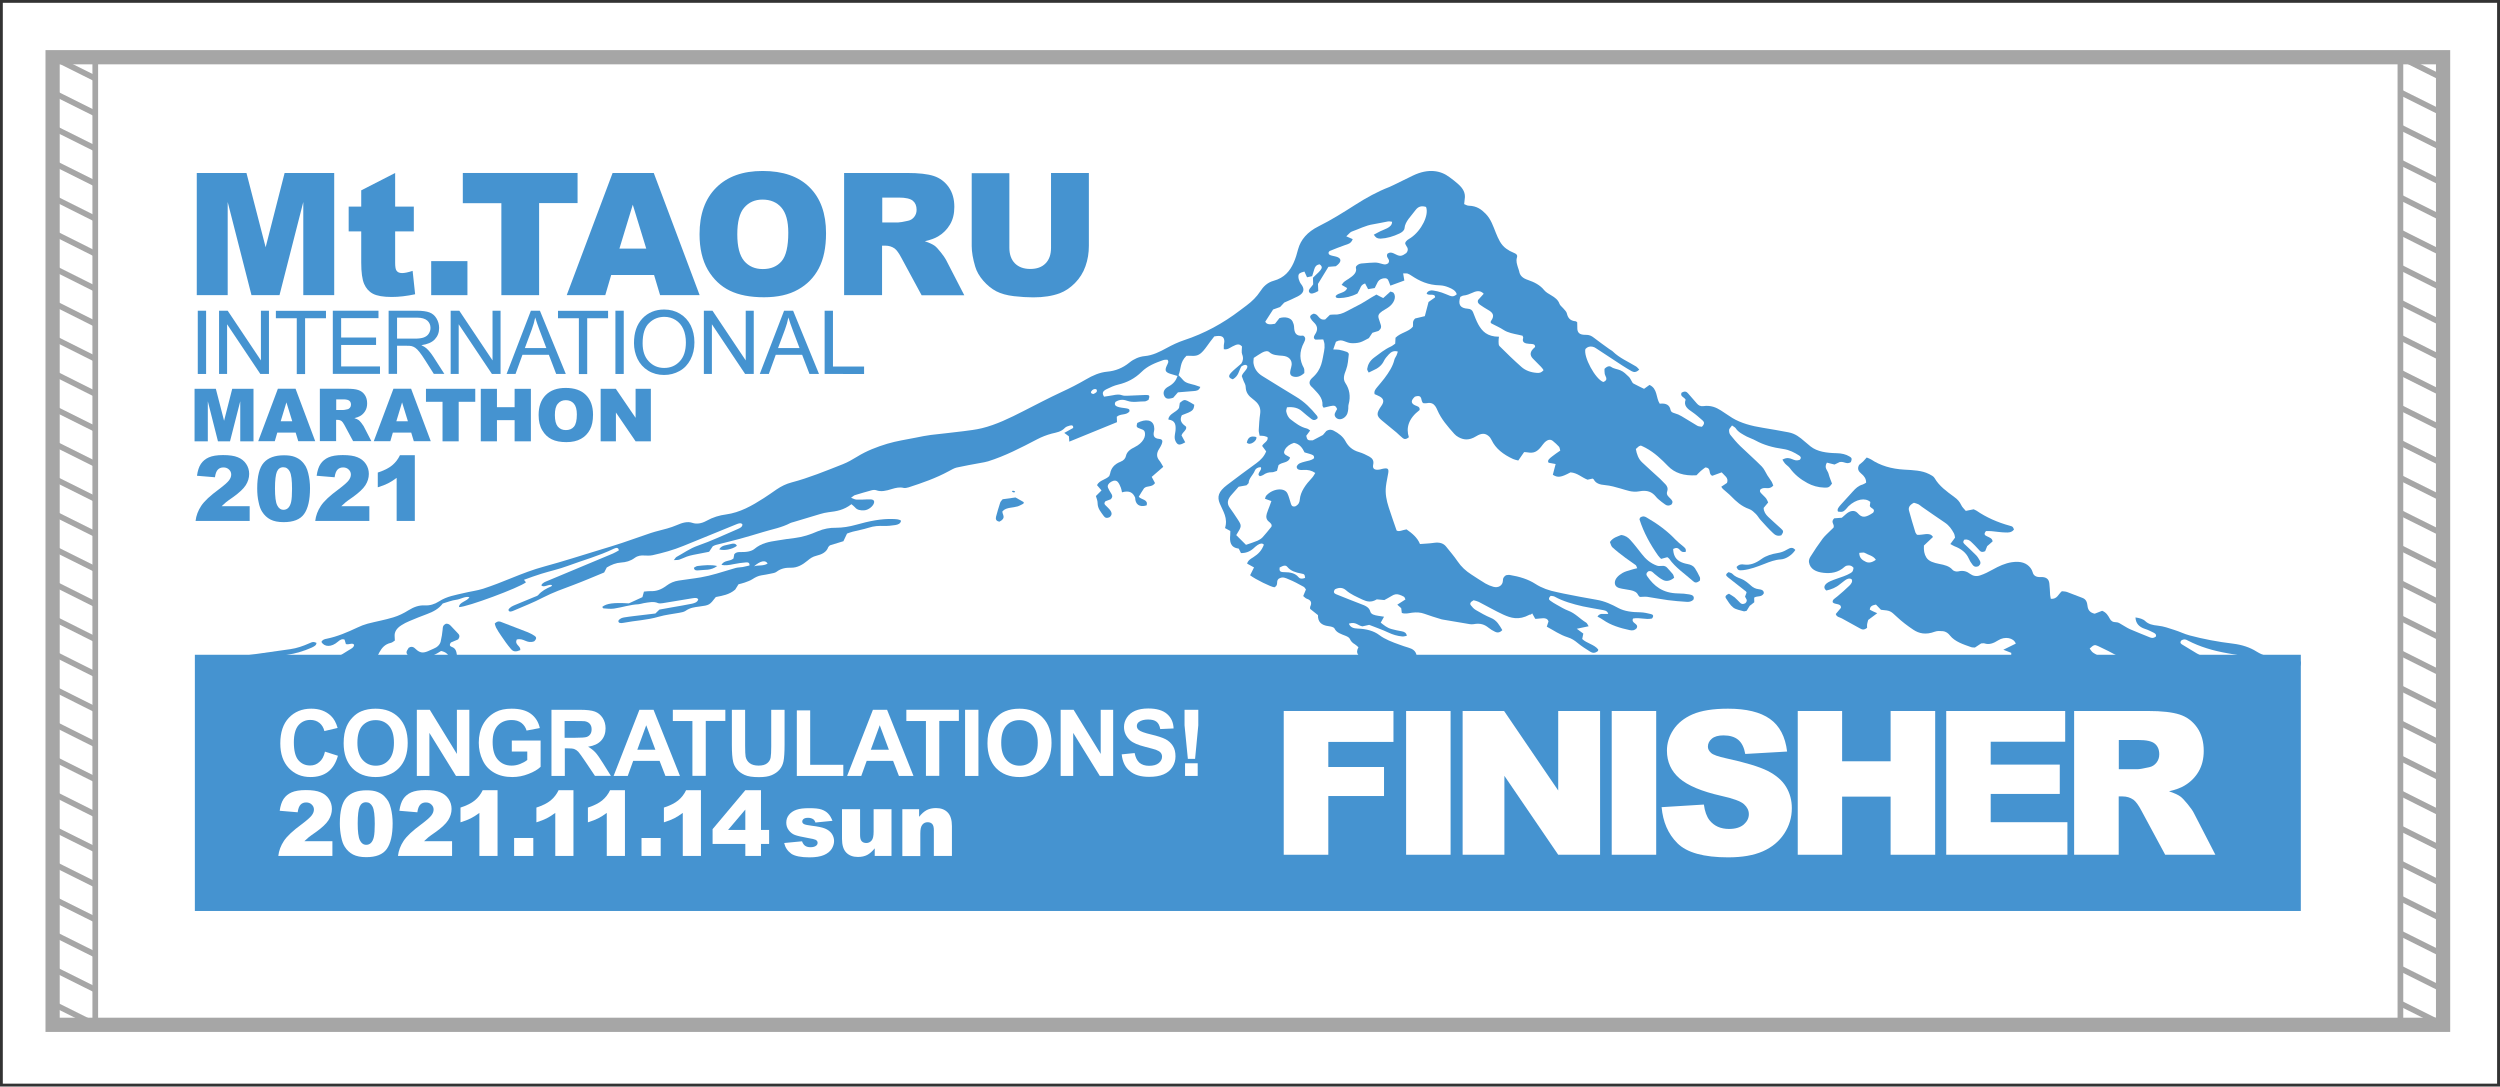 <?xml version="1.0" encoding="utf-8"?>
<!-- Generator: Adobe Illustrator 27.5.0, SVG Export Plug-In . SVG Version: 6.00 Build 0)  -->
<svg version="1.1" id="_x31_029" xmlns="http://www.w3.org/2000/svg" xmlns:xlink="http://www.w3.org/1999/xlink" x="0px" y="0px"
	 viewBox="0 0 2490.2 1082.3" style="enable-background:new 0 0 2490.2 1082.3;" xml:space="preserve">
<rect x="0" y="0" width="2490.2" height="1082.3" fill="#333333" stroke="none"/>
<style type="text/css">
	.st0{fill:#FFFFFF;}
	.st1{fill:none;stroke:#A6A6A6;stroke-width:5.669;stroke-miterlimit:10;}
	.st2{fill:none;stroke:#A6A6A6;stroke-width:14.173;stroke-miterlimit:10;}
	.st3{fill:#4593D0;}
</style>
<rect x="2.8" y="2.8" class="st0" width="2484.5" height="1076.6"/>
<rect x="52.4" y="57" class="st0" width="2381.1" height="963.8"/>
<g>
	<rect x="52.4" y="57" class="st1" width="42.5" height="963.8"/>
	<line class="st1" x1="52.4" y1="57" x2="94.9" y2="78.2"/>
	<line class="st1" x1="52.4" y1="91.9" x2="94.9" y2="113.1"/>
	<line class="st1" x1="52.4" y1="126.8" x2="94.9" y2="148"/>
	<line class="st1" x1="52.4" y1="161.7" x2="94.9" y2="182.9"/>
	<line class="st1" x1="52.4" y1="196.6" x2="94.9" y2="217.9"/>
	<line class="st1" x1="52.4" y1="231.5" x2="94.9" y2="252.8"/>
	<line class="st1" x1="52.4" y1="266.4" x2="94.9" y2="287.7"/>
	<line class="st1" x1="52.4" y1="301.3" x2="94.9" y2="322.6"/>
	<line class="st1" x1="52.4" y1="336.2" x2="94.9" y2="357.5"/>
	<line class="st1" x1="52.4" y1="371.1" x2="94.9" y2="392.4"/>
	<line class="st1" x1="52.4" y1="406.1" x2="94.9" y2="427.3"/>
	<line class="st1" x1="52.4" y1="441" x2="94.9" y2="462.2"/>
	<line class="st1" x1="52.4" y1="475.9" x2="94.9" y2="497.1"/>
	<line class="st1" x1="52.4" y1="510.8" x2="94.9" y2="532"/>
	<line class="st1" x1="52.4" y1="545.7" x2="94.9" y2="566.9"/>
	<line class="st1" x1="52.4" y1="580.6" x2="94.9" y2="601.9"/>
	<line class="st1" x1="52.4" y1="615.5" x2="94.9" y2="636.8"/>
	<line class="st1" x1="52.4" y1="650.4" x2="94.9" y2="671.7"/>
	<line class="st1" x1="52.4" y1="685.3" x2="94.9" y2="706.6"/>
	<line class="st1" x1="52.4" y1="720.2" x2="94.9" y2="741.5"/>
	<line class="st1" x1="52.4" y1="755.1" x2="94.9" y2="776.4"/>
	<line class="st1" x1="52.4" y1="790" x2="94.9" y2="811.3"/>
	<line class="st1" x1="52.4" y1="825" x2="94.9" y2="846.2"/>
	<line class="st1" x1="52.4" y1="859.9" x2="94.9" y2="881.1"/>
	<line class="st1" x1="52.4" y1="894.8" x2="94.9" y2="916"/>
	<line class="st1" x1="52.4" y1="929.7" x2="94.9" y2="950.9"/>
	<line class="st1" x1="52.4" y1="964.6" x2="94.9" y2="985.8"/>
	<line class="st1" x1="52.4" y1="999.5" x2="94.9" y2="1020.7"/>
	<rect x="2391" y="57" class="st1" width="42.5" height="963.8"/>
	<line class="st1" x1="2391" y1="57" x2="2433.5" y2="78.2"/>
	<line class="st1" x1="2391" y1="91.9" x2="2433.5" y2="113.1"/>
	<line class="st1" x1="2391" y1="126.8" x2="2433.5" y2="148"/>
	<line class="st1" x1="2391" y1="161.7" x2="2433.5" y2="182.9"/>
	<line class="st1" x1="2391" y1="196.6" x2="2433.5" y2="217.9"/>
	<line class="st1" x1="2391" y1="231.5" x2="2433.5" y2="252.8"/>
	<line class="st1" x1="2391" y1="266.4" x2="2433.5" y2="287.7"/>
	<line class="st1" x1="2391" y1="301.3" x2="2433.5" y2="322.6"/>
	<line class="st1" x1="2391" y1="336.2" x2="2433.5" y2="357.5"/>
	<line class="st1" x1="2391" y1="371.1" x2="2433.5" y2="392.4"/>
	<line class="st1" x1="2391" y1="406.1" x2="2433.5" y2="427.3"/>
	<line class="st1" x1="2391" y1="441" x2="2433.5" y2="462.2"/>
	<line class="st1" x1="2391" y1="475.9" x2="2433.5" y2="497.1"/>
	<line class="st1" x1="2391" y1="510.8" x2="2433.5" y2="532"/>
	<line class="st1" x1="2391" y1="545.7" x2="2433.5" y2="566.9"/>
	<line class="st1" x1="2391" y1="580.6" x2="2433.5" y2="601.9"/>
	<line class="st1" x1="2391" y1="615.5" x2="2433.5" y2="636.8"/>
	<line class="st1" x1="2391" y1="650.4" x2="2433.5" y2="671.7"/>
	<line class="st1" x1="2391" y1="685.3" x2="2433.5" y2="706.6"/>
	<line class="st1" x1="2391" y1="720.2" x2="2433.5" y2="741.5"/>
	<line class="st1" x1="2391" y1="755.1" x2="2433.5" y2="776.4"/>
	<line class="st1" x1="2391" y1="790" x2="2433.5" y2="811.3"/>
	<line class="st1" x1="2391" y1="825" x2="2433.5" y2="846.2"/>
	<line class="st1" x1="2391" y1="859.9" x2="2433.5" y2="881.1"/>
	<line class="st1" x1="2391" y1="894.8" x2="2433.5" y2="916"/>
	<line class="st1" x1="2391" y1="929.7" x2="2433.5" y2="950.9"/>
	<line class="st1" x1="2391" y1="964.6" x2="2433.5" y2="985.8"/>
	<line class="st1" x1="2391" y1="999.5" x2="2433.5" y2="1020.7"/>
</g>
<rect x="52.4" y="57" class="st2" width="2381.1" height="963.8"/>
<g>
	<polygon class="st3" points="2291.8,907.4 1243,907.4 194.1,907.4 194.1,779.8 194.1,652.2 1243,652.2 2291.8,652.2 2291.8,779.8 	
		"/>
	<g>
		<path class="st0" d="M1278.6,708.2H1388V739h-64.9v25h55.5v28.9h-55.5v58.5h-44.4V708.2z"/>
		<path class="st0" d="M1400.6,708.2h44.3v143.2h-44.3V708.2z"/>
		<path class="st0" d="M1456.9,708.2h41.3l53.9,79.2v-79.2h41.7v143.2h-41.7l-53.6-78.6v78.6h-41.6V708.2z"/>
		<path class="st0" d="M1605.4,708.2h44.3v143.2h-44.3V708.2z"/>
		<path class="st0" d="M1655.1,804l42.1-2.6c0.9,6.8,2.8,12,5.6,15.6c4.6,5.8,11.1,8.7,19.5,8.7c6.3,0,11.2-1.5,14.6-4.4
			c3.4-3,5.1-6.4,5.1-10.3c0-3.7-1.6-7-4.9-10c-3.3-2.9-10.8-5.7-22.7-8.3c-19.4-4.4-33.2-10.2-41.5-17.4
			c-8.3-7.2-12.5-16.4-12.5-27.6c0-7.4,2.1-14.3,6.4-20.8c4.3-6.5,10.7-11.7,19.2-15.4c8.6-3.7,20.3-5.6,35.2-5.6
			c18.3,0,32.2,3.4,41.8,10.2c9.6,6.8,15.3,17.6,17.1,32.5l-41.7,2.4c-1.1-6.4-3.4-11.1-7-14.1c-3.5-2.9-8.4-4.4-14.7-4.4
			c-5.1,0-9,1.1-11.6,3.3c-2.6,2.2-3.9,4.8-3.9,8c0,2.3,1.1,4.3,3.2,6.2c2.1,1.9,7,3.6,14.8,5.3c19.3,4.2,33.2,8.4,41.6,12.6
			c8.4,4.3,14.5,9.6,18.3,15.9c3.8,6.3,5.7,13.4,5.7,21.2c0,9.2-2.5,17.6-7.6,25.4c-5.1,7.7-12.2,13.6-21.3,17.6
			c-9.1,4-20.6,6-34.5,6c-24.3,0-41.2-4.7-50.6-14.1S1656.4,818.5,1655.1,804z"/>
		<path class="st0" d="M1790.7,708.2h44.2v50.1h48.3v-50.1h44.4v143.2h-44.4v-57.9h-48.3v57.9h-44.2V708.2z"/>
		<path class="st0" d="M1938.5,708.2h118.6v30.6h-74.2v22.8h68.8v29.2h-68.8V819h76.4v32.4h-120.7V708.2z"/>
		<path class="st0" d="M2066,851.4V708.2h73.7c13.7,0,24.1,1.2,31.3,3.5s13.1,6.7,17.5,13c4.4,6.3,6.6,14.1,6.6,23.2
			c0,7.9-1.7,14.8-5.1,20.6s-8,10.4-14,14c-3.8,2.3-9,4.2-15.5,5.7c5.3,1.8,9.1,3.5,11.5,5.3c1.6,1.2,4,3.7,7.1,7.5
			c3.1,3.8,5.2,6.8,6.2,8.9l21.4,41.5h-50l-23.6-43.8c-3-5.7-5.7-9.3-8-11c-3.2-2.2-6.8-3.3-10.8-3.3h-3.9v58.1H2066z M2110.4,766.2
			h18.7c2,0,5.9-0.7,11.7-2c2.9-0.6,5.3-2.1,7.2-4.5c1.9-2.4,2.8-5.2,2.8-8.3c0-4.6-1.5-8.2-4.4-10.6c-2.9-2.5-8.4-3.7-16.5-3.7
			h-19.4V766.2z"/>
	</g>
	<g>
		<path class="st3" d="M196,172.3h49.5l19.1,74l18.9-74h49.4V294h-30.8v-92.8L278.4,294h-27.9l-23.7-92.8V294H196V172.3z"/>
		<path class="st3" d="M393.6,172.3v33.5h18.6v24.7h-18.6v31.2c0,3.8,0.4,6.2,1.1,7.5c1.1,1.9,3,2.8,5.8,2.8c2.5,0,6-0.7,10.5-2.2
			l2.5,23.3c-8.4,1.8-16.2,2.7-23.4,2.7c-8.4,0-14.6-1.1-18.6-3.2s-6.9-5.4-8.8-9.8c-1.9-4.4-2.9-11.5-2.9-21.3v-31h-12.5v-24.7
			h12.5v-16.2L393.6,172.3z"/>
		<path class="st3" d="M429.5,260.1h36.1V294h-36.1V260.1z"/>
		<path class="st3" d="M461,172.3h114.3v30h-38.3V294h-37.6v-91.6H461V172.3z"/>
		<path class="st3" d="M651.5,273.9h-42.7l-5.9,20.1h-38.4l45.7-121.7h41L696.9,294h-39.4L651.5,273.9z M643.7,247.6l-13.4-43.7
			L617,247.6H643.7z"/>
		<path class="st3" d="M696.8,233.3c0-19.9,5.5-35.3,16.6-46.4c11.1-11.1,26.5-16.6,46.2-16.6c20.3,0,35.9,5.4,46.8,16.3
			c11,10.9,16.4,26.1,16.4,45.7c0,14.2-2.4,25.9-7.2,35c-4.8,9.1-11.7,16.2-20.8,21.2c-9,5.1-20.3,7.6-33.8,7.6
			c-13.7,0-25.1-2.2-34.1-6.6c-9-4.4-16.3-11.3-21.9-20.8C699.6,259.3,696.8,247.5,696.8,233.3z M734.4,233.4
			c0,12.3,2.3,21.1,6.8,26.5c4.6,5.4,10.8,8.1,18.6,8.1c8.1,0,14.3-2.6,18.8-7.9c4.4-5.3,6.6-14.7,6.6-28.3
			c0-11.5-2.3-19.8-6.9-25.1c-4.6-5.3-10.9-7.9-18.8-7.9c-7.6,0-13.7,2.7-18.3,8.1C736.7,212.1,734.4,221,734.4,233.4z"/>
		<path class="st3" d="M840.8,294V172.3h62.7c11.6,0,20.5,1,26.6,3s11.1,5.7,14.9,11.1c3.8,5.4,5.6,12,5.6,19.7
			c0,6.8-1.4,12.6-4.3,17.5c-2.9,4.9-6.8,8.9-11.9,11.9c-3.2,1.9-7.6,3.5-13.2,4.8c4.5,1.5,7.7,3,9.8,4.5c1.4,1,3.4,3.1,6,6.4
			c2.6,3.3,4.4,5.8,5.3,7.6l18.2,35.3H918l-20.1-37.2c-2.5-4.8-4.8-7.9-6.8-9.4c-2.7-1.9-5.8-2.8-9.2-2.8h-3.3V294H840.8z
			 M878.6,221.6h15.9c1.7,0,5-0.6,10-1.7c2.5-0.5,4.5-1.8,6.1-3.8c1.6-2,2.4-4.4,2.4-7.1c0-3.9-1.2-6.9-3.7-9
			c-2.5-2.1-7.2-3.2-14-3.2h-16.5V221.6z"/>
		<path class="st3" d="M1047.1,172.3h37.5v72.5c0,7.2-1.1,14-3.4,20.4c-2.2,6.4-5.8,12-10.5,16.8c-4.8,4.8-9.8,8.1-15.1,10.1
			c-7.3,2.7-16.1,4.1-26.3,4.1c-5.9,0-12.4-0.4-19.4-1.2c-7-0.8-12.9-2.5-17.6-4.9c-4.7-2.5-9-6-12.9-10.5c-3.9-4.5-6.6-9.2-8-14
			c-2.3-7.7-3.5-14.6-3.5-20.6v-72.5h37.5v74.2c0,6.6,1.8,11.8,5.5,15.6c3.7,3.7,8.8,5.6,15.3,5.6c6.5,0,11.6-1.8,15.2-5.5
			c3.7-3.7,5.5-8.9,5.5-15.6V172.3z"/>
	</g>
	<g>
		<path class="st3" d="M1368.4,233.8c2.5-1.3,4.5-2.5,6.6-3.5c2.2-1.1,4.6-1.8,6.8-3c2.6-1.4,4.9-3.2,4.8-6.4
			c-1.2-0.1-2.6-0.6-4.2-0.3c-4.8,0.8-9.8,2.1-14.6,2.8c-7.4,1.1-14.3,4.8-21.4,7.3c-1.5,0.5-2.7,2.3-5.4,4.7
			c2.7,1.2,4.9,2.1,6.4,2.8c-1.7,4.5-4.6,4.9-7.6,5.9c-5.1,1.7-10.2,3.9-15.3,5.9c-0.4,0.2-0.8,0.8-1.1,1.3
			c-0.4,2.4,1.5,2.9,3.5,3.4c2,0.5,4.1,0.8,5.8,1.6c3.9,1.9,3.1,5.2-2.1,8.9c-1.1,0.1-2.4,0.2-3.7,0.3c-1.1,0.1-2.2,0.2-3.7,0.3
			c-3.4,5.6-6.9,11.3-10.4,17c0.1,2.4,0.2,4.9,0.3,7.1c-4.6,2.6-7.1,3.1-8.5,1.8c-2.8-2.7,1.7-5.5,3.4-8.5c-0.1-2.2-0.1-4.5-0.2-6.6
			c9.8-9,10.4-10.3,6.7-13.3c-3.6,0.5-4.7,2.6-5.4,5c-0.7,2.2-1.3,4.3-2.1,6.8c-2.1,0.4-3.6,0.8-5.1,1.1c-0.9-2.1-1.8-4-2.6-5.7
			c-4.6,1.2-5.9,2-6,4.6c-0.1,2.1,0.6,4,1.4,5.8c0.8,1.8,2.4,3.2,3.1,5.1c1.4,3.6-0.1,6.6-5.1,9.2c-4.2,2.2-8.6,4-13.5,6.2
			c-1,1.1-2.5,2.7-4.1,4.4c-2.2,0.8-4.5,1.6-7,2.5c-2.5,3.9-5.1,7.9-7.8,12.1c1.4,3.2,5.2,2.9,9.7,2.1c1.5-1.9,3-3.8,4.4-5.6
			c5.5-1.8,11.3-0.4,13.1,3.3c0.8,1.6,1.4,3.5,1.5,5.4c0.2,5.4,1.5,9.7,9,8.7c3,1.7,2.2,4.3,1,6.6c-5.3,9.9-4.5,18.1-0.3,25.6
			c0.8,1.5,0.4,3.6,0.5,5.1c-4,3.6-7.4,4.4-10.9,3.5c-3.5-0.9-3.6-3.5-2.9-6.5c0.4-1.7,1-3.5,1.2-5.2c0.4-5-3-8.5-8.9-9
			c-5-0.4-10.1-0.5-13.3-3.6c-1.6-1.6-4.6-1.1-7.4,0.5c-2.7,1.5-5.2,3.3-8.2,5.2c-0.1,2-0.5,3.9-0.2,5.5c0.9,5.5,4,9.7,9,12.7
			c11.1,6.8,22,13.7,33.2,20.4c8.6,5.1,15,11.7,20.8,18.8c0.4,0.4,0.6,1,0.8,1.5c0.1,0.2,0,0.6,0,1.2c-2.4,2.5-4.5,2-6.1,0.8
			c-3.3-2.5-6.5-5.2-9.6-7.9c-3.5-3.1-8.4-4.5-14.8-3.8c-0.3,1.5-1,3.1-0.7,4.3c0.7,3.1,1.9,6,4.7,8c4.7,3.5,9.1,7.2,15.7,8.8
			c1.3,0.3,2.3,1.3,3.4,2c-1.6,2.1-2.8,3.8-3.9,5.3c0.9,4.3,1.7,4.8,6.5,4.5c3.3-1.8,6.4-3.4,10.1-5.3c1-1.1,2.3-2.7,3.4-4
			c3.2-1.9,5.3-1.3,7.2-0.4c5,2.6,9.3,5.8,11.8,10.4c2.7,5.1,6.8,9.1,13.6,11c3.7,1.1,6.9,2.7,10.1,4.4c3.1,1.7,4.9,4.1,4,8
			c-1,4.4,1.5,5.9,6.9,4.9c0.6-0.1,1.2-0.3,1.8-0.5c5.6-1.3,7-0.5,6.3,4c-0.7,4.4-1.8,8.8-2.3,13.2c-0.9,7.5,0.6,14.3,2.7,20.9
			c2.5,7.7,5.2,15.4,7.9,23.2c2.5,1.6,5.8-0.5,9.9-1.1c5.4,3.8,10.8,8.1,13.4,14.6c4.9-0.4,9.4-0.5,14-1.2c5.5-0.8,9.4,0.5,11.9,3.6
			c3.9,4.9,8.1,9.7,11.6,14.9c3.6,5.3,8.2,9.6,13.9,13.2c4.6,2.9,9,6,13.8,8.8c2.4,1.4,5.1,2.5,7.9,3.3c5.1,1.4,9.3-1.4,9.5-6.1
			c0.1-1.8,0-3.3,3-5.4c0.8-0.1,2.5-0.5,3.8-0.3c9.7,1.6,18.5,4.3,25.7,9c6.2,4,13.5,6.6,21.7,8.2c2.2,0.4,4.3,0.9,6.5,1.4
			c10.8,2.1,21.5,4.3,32.5,6.1c8.4,1.4,15.2,4.7,21.7,8.2c6.3,3.4,13.8,4.2,22,4.3c3.8,0.1,7.3,1,10.7,1.8c1.9,0.5,3,1.7,0.9,4.4
			c-6.6,1.4-12-1.3-18.9,0c-2.3,5.1,6.2,4.7,3.6,9.7c-2,2.2-4.2,2.4-6.7,1.9c-9.9-2.1-19.2-5-26.6-10.2c-1.8-1.3-3.8-2.3-5.7-3.3
			c1.6-2.6,3.5-2.8,5.4-2.7c1.5,0,3.1,0,5.3,0c-0.9-3.7-4.5-3.6-7.4-4.2c-5.9-1.2-12-2-17.8-3.3c-10.1-2.3-19.9-5.1-28.2-9.7
			c-1.1-0.6-2.7-0.6-3.9-0.8c-2.8,2.7-1.6,4-0.3,4.9c1.9,1.4,4,2.7,6.2,3.9c3.8,2.1,7.4,4.4,11.6,6c7.2,2.7,11.5,8.1,17.7,11.8
			c1.1,0.6,1.4,1.9,2.6,3.7c-4.2,0.9-7.3,1.5-11.8,2.5c2.7,2,4.6,3.5,6.5,4.8c-0.4,2-0.8,3.7-1.1,5.4c4.4,4.3,12.2,5.5,15.9,10.4
			c0.2,0.3-0.1,0.9-0.2,1.5c-3,2.5-5.5,2.1-7.6,0.8c-4.4-2.8-8.8-5.5-12.6-8.7c-2.9-2.4-5.9-4.5-9.9-5.7c-7.9-2.5-14-6.9-20.9-10.6
			c0.6-2,1.2-3.7,1.7-5.2c-1.6-5.2-8.1-2.5-13.2-2.6c-0.9-1.7-2-3.6-3-5.4c-0.5,0.4-1.1,0.8-1.6,1.2c-0.4,0-0.8-0.1-1.1,0.1
			c-10.9,5.9-18.8,3.2-26.1-0.1c-8.5-3.9-16.3-8.5-24.5-12.7c-1.6-0.8-3.6-1.2-5.1-1.6c-3.5,1.8-3.8,3.5-2.8,4.9
			c1.4,1.8,2.9,3.6,5,4.8c4.8,2.8,9.6,5.6,14.9,7.8c6.2,2.5,8.6,7.4,11.5,12.2c-2.6,2.9-5.2,2.7-7.2,1.7c-2.4-1.1-4.6-2.5-6.6-4.1
			c-3.7-3-8-4.8-14.7-3.5c-2.7,0.5-5.4-0.3-8-0.7c-7.5-1.2-15-2.5-22.5-3.8c-0.5-0.1-1-0.2-1.5-0.3c-5.8-1.8-11.7-3.5-17.3-5.6
			c-3.6-1.3-7.6-1.6-12.2-1c-3.4,0.5-7,1.5-10.1,0.2c-0.2-1.5-0.4-3.1-0.6-4.7c-1.2-1-2.3-2.1-3.9-3.5c2.7-1.8,5.1-3.2,8.1-5.2
			c-0.5-1-0.7-2.2-1.5-2.7c-1.4-0.9-3.1-1.5-4.8-2.1c-2.4-0.8-4.9-0.4-7.6,1.4c-2.4,1.5-5,2.8-7.1,4c-2.7-0.2-4.9-0.4-7.5-0.7
			c-5.6,3.4-9.8,2.3-14.2,0.3c-5.8-2.8-11.9-5.3-16.4-9.3c-2.6-2.3-6.1-3.5-11.1-1c-2.1,3-0.6,4.2,1.4,5c8,3.2,16.1,6.5,24.3,9.6
			c4.3,1.6,8.4,3.2,9.5,7.5c0.8,3,4.4,3.7,7.9,4.3c1.8,0.3,3.7,0.6,5.8,0.9c-1.2,2.2-2.1,3.8-3.3,5.9c3.1,2.4,6.2,5.2,10.8,6.4
			c3.2,0.9,6.6,1.6,10,2.2c2.7,0.5,4.7,1.4,5.2,4.5c-1.7,0.3-3.2,0.8-4.4,0.7c-5.2-0.5-9.7-1.9-13.9-3.9c-6.2-2.9-13.1-5.3-19.2-7.7
			c-2.7,0.6-4.6,1.1-6.7,1.5c-4.4-0.6-6.6-5-13.5-2.7c1.3,3.7,4.7,4.8,8.7,4.9c8.6,0.3,16.1,2.3,21.5,6.4c5.8,4.4,13.1,7.1,20.4,9.7
			c2.8,1,5.5,2,8.4,2.8c4.6,1.3,7.6,3.4,8.4,7.7c0.6,3.4,4.2,4.5,8.3,5c2,0.2,3.8,0.8,5.7,1.3c-1,2.2-1.7,3.8-2.5,5.4
			c4.2,5.1,10.4,7.8,18.4,8.6c2.6,0.2,4.9,0.9,7,1.3c0,2.5-1.3,3.6-3.4,4c-1.3,0.3-3,0.6-3.9,0.2c-4.2-1.8-9.6-1.9-13.6-4.2
			c-4.3-2.5-10-3.7-15.1-5.4c-0.6-0.2-1.4-0.3-2.1-0.1c-5.5,1.5-8.8-0.4-12.6-1.9c-5.7-2.2-11.8-4-17.7-5.9
			c-1.8-0.6-3.6-0.3-5.3,1.7c-0.4,2.7,2,3.5,4.3,4.3c5.9,2,11.8,4,17.6,6c1.1,0.4,2,0.9,3,1.3c0.5,1.4,1,2.8,1.5,4.3
			c8,3.5,18.8,3.7,25.6,8.8c0.4,0.3,0.2,1.1,0.3,1.5c-2.1,2.4-4.2,2.2-5.9,1.6c-8-2.5-16.8-3.9-23.8-7.9c-4.3-2.4-9.6-3.7-14.2-5.9
			c-2.5-1.2-4.4-3-6.7-4.5c-1.5-1-2.9-2-4.5-2.9c-0.8-0.4-1.9-0.6-2.9-0.8c-5.3-1.2-9-3.3-5.8-9.5c-1.7-1.1-3.1-2.1-4.7-3
			c-4.4-2.4-8.4-4.9-4.9-11.3c-1.2-1-2.2-2.1-3.5-2.9c-2.3-1.3-4-3-5-5.3c-0.6-1.4-2.4-2.4-4.1-3.1c-4.5-1.8-9.2-3.1-11.2-7.3
			c-0.7-1.5-3.7-2.1-6-2.4c-7.3-0.9-10.7-4.4-10.5-11c-2.6-2.1-5.3-4.3-7.8-6.2c0-1.1-0.2-1.7,0.1-2.3c2-4.2,0.5-6.5-3.4-7.8
			c-1.5-0.5-2.3-1.7-3.6-2.7c0.9-2.1,1.7-4,2.7-6.5c-0.6-0.8-1.2-2.2-2.4-2.8c-4.9-2.7-9.8-5.4-15.1-7.5c-2.7-1.1-5.7-3-9.8-0.3
			c-2.9,3,0.4,5.9-4,8.4c-3.1-0.1-19.2-8-24.3-12c1.2-2.4,2.5-5.1,3.9-7.8c-2.6-1.4-5-2.7-6.9-3.8c1-3.4,3.7-4.8,6.1-6.3
			c5.5-3.5,8.5-7,10.6-12.5c-1.4-1.8-3.7-1.4-6.3,0.3c-1.5,1-2.9,2.3-4.2,3.5c-3.7,3.2-7.7,4.6-12.3,4.5c-0.7-1.4-1.4-2.8-2.2-4.4
			c-8.4-1.1-9.2-6.9-8.5-13.6c0.1-1.4,0.1-2.7,0.1-4c-1.8-1-3.4-1.9-5.3-2.9c3.1-9.8-1.9-16.7-5.1-24.2c-3-7-1.5-12.1,7.1-18.7
			c9.6-7.4,19.4-14.5,29.2-21.7c4.5-3.3,7.9-6.9,9.8-11.8c-1.3-1.7-2.7-3.6-4-5.4c1.1-3,6.6-4.7,5.3-8.8c-0.7-0.2-1.9-0.8-3.3-1.1
			c-1.3-0.3-2.8-0.2-4.5-0.3c-0.3-1.9-1-3.7-0.9-5.6c0.3-5.4,0.6-10.8,1.4-16.2c0.7-4.8-0.7-8.5-3.7-11.6c-1.1-1.1-2.4-2.2-3.7-3.2
			c-4.1-3-6.9-6.5-7-11.9c0-2.5-1.6-4.5-2.4-6.8c-0.6-1.6-1.2-3.2-1.5-4.1c1.1-4,6.1-6.6,5.5-10.1c-1.4-1.7-3.4-1.2-5.9,0.5
			c-2.7,4.3-2.5,9.3-8.5,12.8c-4.2-1.3-4.9-3.2-1.7-6.6c2.6-2.8,5.9-5.3,10.1-9c1.8-2.6,2.3-5.8,0.9-9.2c-0.9-2.1-0.2-5-0.2-7.9
			c-2.6-2.7-4.4-2.7-9.7,0.1c-2.5,1.3-4.8,3.4-8.4,2.6c0-1.1-0.1-2.5,0-4c0.1-1.4,0.6-2.9,0.5-4.2c-0.3-4.5-2.9-5.8-10-4.5
			c-1.2,1.5-2.7,3.4-4.1,5.3c-2.3,3-4.3,6.2-6.8,9c-4,4.5-6.8,5.4-12.5,5c-1.2-0.1-2.5,0-4.3,0c-6.8,6.5-5.2,13-7.9,19.3
			c1.6,1.7,3.2,3.2,4.5,4.8c2.6,3.2,7.4,3.8,11.7,5c2,0.6,3.8,1.3,5.5,1.9c-1.3,3.7-3.9,3.9-6.4,4.1c-5.3,0.5-10.6,0.9-15.9,1.3
			c-1.7,2-3.2,3.7-4.7,5.4c-5.4,1.7-7.7,1.1-9.1-2.3c-1.3-3.2,0-6.6,4.4-8.9c5-2.7,7.5-6,9-10.5c-2.4-0.7-4.9-1.4-7.3-2.2
			c-4.8-1.6-5.6-3.3-3.4-8.1c0.9-2,2.5-4.1,0.6-5.9c-1.2,0.1-2.8-0.1-4.2,0.4c-7.8,2.7-15.6,5.8-21.5,11.7
			c-6.6,6.5-14.3,10.6-23.4,12.7c-3.8,0.9-7.8,2.7-11.4,4.5c-4.2,2.1-4.7,4-2.6,7.5c2.7-0.4,5.7-0.8,8.8-1.4c3.4-0.7,6.5-1.1,9.2,0
			c1.3,0.5,3,0.5,4.7,0.5c6.2-0.2,12.4-0.6,18.6-0.8c4.1-0.1,4.5,0.6,3,4.9c-1.1,0.5-2.6,1.5-3.6,1.5c-5.7-0.1-11.9,1.4-17-0.4
			c-3.5-1.2-7.4-2.2-12.3,0.9c-1.6,2.9,0.2,4.2,2.3,4.9c2.3,0.8,5,1,7.6,1.4c2.2,0.4,4.8,0.5,3.9,3.4c-3.4,3.9-8.5,1.7-12.5,5.1
			c0.1,1.6,0.1,3.3,0.2,5.4c-15.7,6.4-31.2,12.8-47.5,19.4c-0.2-2.2-0.3-3.7-0.4-5.3c-1.3-1-2.7-2-4.6-3.4c3.5-1.9,6.3-3.5,8.8-4.9
			c0.4-2.5-1.1-3-3.3-2.4c-1.7,0.4-3.9,1.2-4.9,2.3c-3.8,4-8.3,4.5-13.1,5.7c-4.9,1.3-10.1,3.3-14.8,5.8
			c-15.9,8.3-31.7,16.5-48.6,21.8c-2.5,0.8-5,1.1-7.5,1.6c-7.9,1.5-15.9,2.8-23.8,4.6c-2.6,0.6-5.3,2.3-7.8,3.6
			c-12.9,7-26.4,11.7-40,16.1c-1.7,0.5-3.7,0.9-5,0.6c-3.7-1-7.6-0.2-11.8,1.1c-5.6,1.8-10.9,3-15.5,1.2c-1.1-0.4-2.9-0.4-4.4,0
			c-5.6,1.5-11.3,3.2-16.9,4.9c-1,0.3-1.9,1.3-3.8,2.6c2.1,0.7,3.5,1.7,5.2,1.8c3.6,0.2,7.4,0,11.2-0.2c5.2-0.3,7.2,0.6,6.5,3.5
			c-0.8,3.3-5.6,7.2-9.8,7.4c-3.9,0.3-7.2-0.5-9.1-2.9c-0.9-1.1-2.3-2-3.6-3.2c-7.6,5.9-15,7.1-22.9,8c-5.4,0.6-11.2,2.8-16.9,4.4
			c-6,1.7-12,3.6-18,5.4c-1,0.3-2,0.5-2.9,0.9c-8.9,4.7-18.1,6.2-27.2,9c-7.8,2.3-15.5,4.7-23.3,6.8c-8,2.2-16,4-23.9,6.1
			c-0.9,0.2-1.9,0.8-3,1.3c-1.1,1.6-2.2,3.3-3.7,5.5c-5.2,1-10.5,2-15.9,3.1c-2.1,0.4-4.2,1-6.3,1.7c-2.5,0.9-4.9,2.2-7.4,3
			c-1.5,0.5-3.1,0.3-5.5,0.5c1.3-1.6,1.8-2.7,2.7-3.2c7-3.8,13.2-8.4,21.2-11.2c13.3-4.6,26.3-10.8,39.4-16.4c2.5-1.1,5.1-2.2,5-4.8
			c-1.3-1.8-3.6-1.1-6-0.1c-17.6,7.2-35.1,14.3-52.7,21.5c-10.2,4.2-20.5,7-30.8,9.3c-2.8,0.6-5.7,0.4-8.3,0.3
			c-3.2-0.2-6.4,0.1-9.5,2.4c-4.3,3.2-8.9,4.3-13.5,4.6c-5,0.3-9.6,2.1-14.3,4.9c-0.8,1.6-1.6,3.1-2.6,5
			c-10.2,4.2-20.4,8.6-30.8,12.5c-10.2,3.8-20.3,7.4-30.2,12.5c-9.3,4.9-19.2,8.7-28.9,12.9c-2.3,1-4.8,2-5.5-0.6
			c1.2-2.7,4.2-3.9,7-5.1c6.3-2.6,12.6-5.2,18.9-7.8c1.3-0.6,3.1-1,3.8-1.9c3.4-4.1,8.1-6.5,13.1-8.7c0.2-0.1,0.4-0.6,0.7-1
			c-2.7-2-8.4,3.1-10.7-0.1c1.4-2.8,4.3-3.5,6.8-4.6c21.5-9,43.1-18,64.6-27c2-0.8,3.9-2.1,5.8-3.1c-0.3-2.9-2.3-2.9-4.9-1.7
			c-15.1,7.3-30.8,11.5-46.1,17.2c-8.6,3.2-17.5,5.1-26.2,7.8c-5.6,1.7-11.2,3.8-17.3,6c0.9,1.1,1.4,1.8,2,2.5
			c-6.7,5.4-58.7,24.7-66.7,24.7c0.1-5.2,8-5.5,10.4-9.9c-4.2-1.2-8.9,2.1-13.2,2.6c-4.3,0.5-8.9,2.4-13.4,3.7
			c-3.9,5.3-9.4,8.2-15.6,10.5c-6,2.2-11.9,4.6-17.8,7.1c-2.6,1.1-5.3,2.4-7.7,4c-5.1,3.2-7.2,7-6.8,11.3c0.1,1.2,0.1,2.4,0.2,4
			c-1.3,0.8-2.7,2.1-4,2.3c-6.2,1.4-9,5.2-11.4,9.4c-1.2,2.2-2.3,4.4-3.3,6.6c-2.8,6.3-6.7,12.2-12.1,17.9c-0.8,0.8-1.2,1.8-1.7,2.7
			c0.3,0.5,0.3,1.1,0.7,1.2c5.2,1.1,10.3,2.2,16.7,0.1c2.1-0.7,4.3-1.3,6.4-2.2c7.6-3.2,15.1-5.2,22.5-5.3c0.5,0,1.1-0.3,2.2-0.7
			c0.7-1,1.7-2.1,2.5-3.3c4.1-5.9,10.3-7.5,15.1-3.7c-0.1,1.9-0.2,3.9-0.3,5.8c0,0.3,0.3,0.5,0.8,1.1c5.5-0.7,11.3-2.3,16.1-6.5
			c6.6-5.7,4.7-13.3-4.2-15c-8.9,5.9-18,9.2-26,4c-2.2,0.2-4.7,0.4-6.9,0.6c-2.1-3.1-2.1-3.5,0.7-7.8c2.4-1.5,4.1-1,5.5,0
			c1.1,0.8,1.9,1.8,3,2.6c3.8,2.8,6.7,2.8,12.7-0.1c1.1-0.5,2.3-1.1,3.4-1.5c3.9-1.5,6.4-4.1,7.2-7.1c1-4.1,1.6-8.1,2-12.1
			c0.2-2.1-0.1-4,3.2-5.7c3.1-0.3,4.4,1.5,5.9,3.1c1.9,2,3.8,4,5.7,6c1.6,1.6,3,3.2,0.6,6.5c-2.2,1-4.8,2.1-7.1,3
			c-2,2.5-1,3.8,0.7,4.4c4.4,1.5,4.8,5.2,5.3,8.9c0.8,6.9,7.9,10.7,17.3,9c1.5-0.3,3-0.4,4.7-0.6c0.5,1.5,0.9,2.8,1.4,4.4
			c1.5-0.3,3-0.4,4.5-0.9c9-3,17.4-3.3,25.5-2.6c1.8,0.1,3.2,1,4.7,1.6c-2.5,3.9-3.4,4.5-7.3,4.7c-4.5,0.2-9,0.2-13.4,0.2
			c-0.9,0-1.8-0.4-2.7-0.1c-9.5,2.7-18.9,3.2-28.4,7c-0.6,0.2-1.1,0.6-2.1,1.3c-0.9,2-1.9,4.3-3.3,7.2c-4.8,1.5-9.7,3.1-14.3,4.6
			c-0.8,1-1.5,1.6-1.7,2.2c-1.4,3.8-4.6,6-8.9,7.1c-4.7,1.2-8.6,3.1-12.2,6.6c-3.2,3.1-7.5,5-12,5c-2.4,0-4.9,0.2-7.4,0.6
			c-2.5,0.5-5.4,1-7.4,2.3c-5.3,3.5-10.6,4.4-16,5c-4.1,0.4-7.6,1.6-11.2,4.1c-2.1,1.4-4.7,2.3-7.2,3.3c-2.1,0.8-4.2,1.5-6.6,2.3
			c-2.8,7.5-10,9.3-17.2,11.4c-1.9,0.6-3.8,1.2-6.1,1.9c-3.6,6.8-9.7,8.4-16.8,8.7c-4.8,0.2-9.7,1.7-12.8,4.4
			c-11.8,2.6-22.5,5.2-33.1,7.3c-9.1,1.7-18.2,2.9-27.3,4.2c-2.6,0.4-5,0.2-4.9-2.6c2-2.8,4.9-2.9,7.8-3.2c9-1.1,18.1-2.3,27.5-3.4
			c3.4-4.1,8.2-5,13.2-5.7c7.5-1.1,15.1-2.3,22.6-3.6c2.9-0.5,6-1.1,7-5c-1.4-0.2-2.8-0.6-4.4-0.4c-7.7,1.1-15.4,2.2-23.2,3.5
			c-5.8,1-11.4,2-16.7,0.8c-3.1-0.7-7.5,0.5-11.3,1.2c-4.3,0.7-8.6,1.7-12-0.3c2.4-5.3,8.3-3,12-6.2c0.4-1.3,0.8-3,1.4-5.3
			c1.9-0.3,3.6-0.8,5.1-0.7c6.6,0.3,12.9-1.3,18.9-6.1c3.6-2.9,7.7-3.8,11.8-4.5c9.3-1.5,18.6-2.7,27.9-4.9c8.3-1.9,16.7-4.9,25-7.4
			c1-0.3,1.9-0.6,3-1c4,1,8.4,0.8,13.3-0.6c1.8-0.5,3.6,0.1,5.5,0c4.2-0.1,8.5-0.1,13.3-4c-1.4-0.5-2.2-1.1-3.3-1.1
			c-2.6,0.2-5.4,0.5-8.1,1c-3.2,0.7-6,1-8.8,0.4c-2.2-0.5-5.1,0.2-7.8,0.5c-2.4,0.3-4.9,0.9-7.4,1.3c-5.8,1-11.6,2-17.4,2.9
			c-5.4,0.8-10.8,1.7-16.2,2.3c-1.9,0.2-3.7-0.5-5.5-0.7c1.3-3.4,4.2-3.7,6.5-4c4.8-0.5,9.5-0.7,14.2-0.9c6-0.3,11.5-1.4,15.7-7
			c1.1-1.5,2.8-2.7,4.7-4.5c-0.7-1.2-1.3-2.4-2.1-3.5c-1.3-1.7-2.7-3.4-4-5.1c-2.3-3-2.6-6.5-0.9-10.8c1.5-3.6,1.7-6.9-2.1-9.2
			c-1.6,0.7-3.6,1.3-5.2,2.4c-4.1,2.9-8.1,3.9-12.3,3.3c-1.6-0.2-3.3,0-5,0c-2.6-0.1-2.8-0.3-4.2-3.1c1-0.7,2.1-1.9,3.2-2.3
			c7.6-2.5,13.2-7.6,19.5-11.9c4.3-2.9,8.6-5.6,13-8.3c2.5-1.5,5.3-2.7,5.5-5.4c-1.5-2.6-5.4,0.3-8.2-0.8c-0.3-1.2-0.8-2.8-1.3-4.4
			c-2.4-1-4.4,0.1-6.7,2.1c-6.3,5.5-13.3,5.5-16.4,0.2c1-2.1,3-2.8,5.3-3.2c10.5-2.1,20.5-6.4,30.5-11.1c3.3-1.6,6.9-3,10.3-3.9
			c8.5-2.2,17.1-3.7,25.6-6.3c5.1-1.5,10.4-4.1,15-7c5.6-3.5,10.8-5.2,16.3-4.9c4.9,0.3,9.7-1.1,14.2-4c7.9-5.1,16.4-6.3,24.7-8.3
			c6.4-1.6,12.9-2.3,19.2-4.3c9.5-3.1,18.9-6.8,28.2-10.6c10.9-4.4,21.7-8.6,32.9-11.6c18.5-5,36.9-11,55.4-16.6
			c7.2-2.2,14.3-4.3,21.5-6.7c9.7-3.2,19.3-6.8,29-10c5.4-1.8,10.8-2.9,16.3-4.5c3.3-1,6.6-2,9.7-3.4c5.5-2.4,10.7-3.9,15.5-2.2
			c4.1,1.4,9,0.7,13.9-2c6.4-3.6,13.2-5.6,19.6-6.4c13.8-1.9,25.7-8.6,37.5-16.2c4.4-2.8,8.6-5.8,12.8-8.7c4.7-3.2,9.6-5.6,15-7
			c17.2-4.5,34.1-11.5,50.9-18.1c4.9-1.9,9.7-4.7,14.3-7.5c9.5-5.9,19.8-9.8,30-12.9c9.4-2.8,19-4.2,28.5-6.1
			c5.1-1,10.1-2.1,15.1-2.7c10.8-1.3,21.5-2.3,32.2-3.7c6.1-0.8,12.4-1.5,18.6-3c14.2-3.5,27.7-10.1,41-16.9
			c12.8-6.5,25.5-13.2,38.4-19.2c8.3-3.8,16.3-7.9,24.2-12.5c6.6-3.9,13.6-7,21.1-7.7c7.9-0.7,15.4-3.5,22.2-9.1
			c4.4-3.6,9.8-5.9,15.1-6.4c8-0.7,15.1-4.3,22.2-8.2c5.5-3,11-5.6,16.9-7.6c20.4-6.7,39-16.8,56.1-29.9c2.1-1.6,4.2-3.2,6.4-4.8
			c5.5-4.1,10.1-8.7,13.5-13.9c3-4.7,7.1-8.9,13.3-10.6c11-3,16.3-9.9,19.9-17.7c2.1-4.6,3.4-9.2,4.6-13.8
			c2.6-9.5,9.2-17.2,20.4-22.8c12.7-6.3,24.6-13.8,36.5-21.4c10.8-6.9,22.1-13.2,34.1-17.8c1.5-0.6,3-1.3,4.5-2.1
			c6.3-3.1,12.7-6.2,19-9.3c15.3-7.3,27.5-5,36.2,1.6c3.1,2.3,6.2,4.6,9,7.2c4.3,3.9,7.4,8.5,6.2,15c-0.2,1.4-0.3,2.8-0.5,4.7
			c1.4,0.5,2.9,1.6,4.7,1.6c7.9,0.2,12.6,3.8,16.7,8c5.3,5.4,7.5,12.4,10.2,19.1c2.4,5.8,4.8,11.7,10.2,15.6
			c2.3,1.7,4.8,3.1,7.6,4.2c2.3,0.9,4,2,3.2,4.6c-1.2,3.8,0.1,6.9,1,10.1c0.3,1.3,1,2.4,1.2,3.7c0.7,4.5,3.8,7,8.6,8.6
			c6.5,2.2,12.3,5.2,16.2,10.1c1.8,2.2,4.5,3.7,7.2,5.3c3.6,2.1,6.8,4.5,8.1,8.3c0.6,1.8,2.5,3,3.8,4.6c1.3,1.7,3.2,3.1,3.6,5.1
			c1,4.2,3,7.3,8.7,7.8c0.5,0,0.8,0.5,1.6,1c0,1.4,0.1,3.2,0.1,5c-0.2,5.3,2,7.6,8.3,7.5c3.7-0.1,5.9,1.1,8.1,2.8
			c5,3.9,10.3,7.6,15.5,11.4c1.2,0.9,2.7,1.5,3.7,2.6c6.3,6.2,15.2,10,22.9,14.7c1.3,0.8,2.1,2.1,3.2,3.1c-3.3,3.3-5.6,2.6-7.6,1.6
			c-3.2-1.8-6.3-3.7-9.4-5.7c-8.8-5.7-17.5-11.5-26.2-17.2c-1-0.7-2.2-1.3-3.5-1.5c-2.4-0.4-4.8,0-6.9,2.3
			c-2.2,7.7,9.9,30.1,17.8,32.9c2.7-1,3.4-2.5,2.9-4.3c-0.4-1.4-1.3-2.6-1.5-4c-0.3-1.7-0.2-3.5-0.2-4.8c2.7-2.8,5.1-3.1,6.7-1.9
			c2.5,1.8,6.1,2.1,9,3.3c3.5,1.4,5.9,4.1,8.5,6.5c1.3,1.2,1.9,2.9,2.8,4.3c0.5,0.8,0.9,1.9,1.8,2.4c3.3,1.8,6.9,3.5,10.6,5.3
			c1.7-1.2,3.5-2.5,5.4-3.9c8.2,3.7,6.3,12.8,10.2,18.7c6.9-0.8,9.9,1.7,10.8,6.3c0.4,1.9,1.9,2.6,4,3.2c2.5,0.7,4.9,1.7,7,3
			c5.3,3.1,10.4,6.4,15.7,9.5c1.2,0.7,3,0.7,4.5,1c3.1-3.1,2.3-4.8,0.7-6.3c-3.4-2.9-6.6-5.9-10.3-8.4c-4.7-3.1-8.9-6.4-6.6-12.3
			c-1.5-2.7-5.7-3.1-4.1-6.9c3.4-2.1,5.1-1,6.5,0.6c2.9,3.3,5.8,6.7,8.8,10.1c1.5,1.7,3.2,3,6.5,2.6c7.4-1,12.6,1.3,17.4,4.3
			c3.9,2.4,7.4,5.1,11.4,7.5c8.6,5.2,19.1,8,30.4,9.8c8.6,1.4,17.1,2.9,25.5,4.5c7,1.3,11.5,5.1,16,9c2,1.7,4,3.4,6.1,5.1
			c6.6,5.2,15.9,6.5,26,6.7c4.9,0.1,9.1,1.1,12.6,3.2c2.6,1.5,2.7,2.3,1.5,5.7c-4.5,2.7-6.2-0.9-11.1-0.1c-0.8,0.4-2.8,1.3-5.2,2.5
			c-2.3-0.6-4.8-1.2-7.6-1.9c-3.1,5.3,0.7,7.6,1.6,10.9c0.9,3.5,2.3,6.7,3.5,10c-2.6,3.6-3.5,4.1-7.5,4c-6.5-0.2-12.1-1.9-16.9-4.5
			c-7.1-3.8-13.1-8.7-17.5-14.8c-1.3-1.8-3.5-3.1-5-4.8c-1-1.1-1.6-2.4-2.5-3.8c4.5-2.4,7.1-1.5,9.6-0.5c2.3,0.9,4.3,2,7.8,0.6
			c1.8-2.1,0.6-3.3-0.8-4.2c-4.6-2.9-9.5-5.6-15.9-6.5c-10.2-1.4-19.4-4-27.4-8.4c-2.7-1.5-5.9-2.5-8.7-3.9
			c-4.2-2.3-8.6-4.4-11.1-8.3c-0.7-1-2-1.6-3.7-2.8c-1.3,1.9-2.8,3.2-2.9,4.3c-0.1,1.8,0.2,3.7,1.2,5c3.1,3.9,6.4,7.8,10,11.3
			c7,6.8,14.5,13.3,21.3,20.2c2.5,2.5,3.8,6,5.7,9c1.4,2.2,3,4.2,4.3,6.4c0.7,1.2,1,2.6,1.5,3.7c-4.4,4.9-8.3,0.6-12.6,3.6
			c-1.5,2-0.2,3.3,1,4.5c1.4,1.6,3.2,3,4.5,4.7c0.9,1.2,1.4,2.7,2,4c-1.7,2-3,3.6-4.5,5.4c0.1,3.7,2,6.5,4.5,8.9
			c4.1,3.9,8.4,7.7,12.7,11.6c2.8,2.5,2.8,3.3,0.4,6.8c-4.1,1.3-6.4-0.5-8.2-2.2c-4.4-4.1-8.3-8.5-12.3-12.9
			c-1.8-1.9-2.9-4.2-4.8-6.1c-2-1.9-4-4-6.8-5c-7.7-2.7-12.9-7.6-17.9-12.7c-2.5-2.6-5.5-4.8-8.2-7.3c-0.6-0.6-1-1.3-1.6-2.2
			c1.9-1.3,3.6-2.4,5.7-3.8c1.9-5.2-2.6-7.2-5.3-10.5c-3.5,1.3-6.6,2.4-9.3,3.4c-4.6-1.6-0.4-7.9-7-8.3c-1.2,0.9-2.9,2.1-4.5,3.5
			c-1.6,1.4-3,3-4.3,4.3c-12.8,0.8-21.8-2.4-28.3-9.1c-6.6-6.8-13.4-13.4-22.3-18.2c-1.6-0.9-3.3-1.6-4.8-2.3
			c-1.1,0.4-1.8,0.5-2.2,0.9c-0.9,0.7-1.7,1.6-2.8,2.5c0.9,5.1,2.5,9.9,6.3,13.4c5.8,5.5,11.9,10.9,17.8,16.3
			c1.9,1.8,3.7,3.7,5.5,5.6c1.7,1.9,2.6,4,1.6,7c-1.2,3.5,1.4,5.2,3.2,7.1c1.5,1.6,3.2,3.1,1.1,5.9c-2.8,1.7-4.8,1.1-6.3,0
			c-2.4-1.6-4.6-3.4-6.7-5.2c-1-0.8-1.9-1.8-2.7-2.8c-3.6-4.3-8.2-6.7-16.5-5.1c-7.1,1.3-12.7-1.2-18.5-2.8c-5-1.4-9.9-2.9-15.4-3.4
			c-5.4-0.4-9.4-1.8-11.3-5.6c-0.2-0.4-0.7-0.5-1.2-0.9c-1.6,0.3-3.3,0.7-5,1.1c-6-2.3-10.1-6.8-17-7.3c-9.5,5.1-12.7,5.5-17.6,2.4
			c0.4-1.7,0.9-3.5,1.4-5.4c0.4-1.7,0.9-3.4,1.4-5.3c-2.5-0.5-4.7-0.8-7-1.3c-1.7-2.3,1-4.3,3.4-6.2c2.5-2,5.2-3.8,8.2-5.9
			c-0.5-1.6-0.5-3-1.3-3.9c-1.8-2-3.9-3.9-6.1-5.7c-2.5-2-5.3-1.4-8.4,1.7c-1.2,1.3-2.2,2.7-3.2,4c-4.2,5.3-7.6,6.7-13.5,5.7
			c-1-0.2-2.1-0.2-3.5-0.3c-1.9,2.7-3.6,5.3-5.8,8.4c-2.3-0.6-4-0.9-5.4-1.6c-9.5-4.4-17.1-10.2-21.2-18.8c-0.7-1.5-1.7-3-3.1-4.1
			c-3.3-2.8-7-2.9-12.2,0.3c-7.4,4.6-12.8,3.6-17.7,0.9c-1.6-0.9-3.1-2-4.2-3.3c-6.5-7.3-13-14.7-16.8-23.6
			c-0.6-1.4-1.3-2.9-2.2-4.1c-1.7-2.3-4.2-3.7-8.4-2.8c-1.1,0.2-2.2,0-3.3,0c-3.4-1.7,0.2-9.3-8.5-6.5c-4.1,3.8-4.1,6.6,0.1,8.6
			c2.1,1,5.1,1.2,4.6,4.7c-11.3,8.6-13.6,18-10.7,27.1c-3.4,2.8-5,1.7-6.4,0.6c-2.1-1.6-3.9-3.6-5.9-5.3c-4.9-4.1-9.8-8.1-14.7-12.1
			c-5.5-4.6-5.5-7.1-0.2-14.7c2.7-3.9,2.2-6.8-1.7-9c-1.7-1-3.7-1.7-5.2-2.4c-0.8-2.6,0.6-4.7,2.4-6.8c2.5-3,5-5.9,7.3-8.9
			c4.6-6.1,8.5-12.2,10-18.7c0.3-1.4,1.5-2.8,2.1-4.2c0.6-1.3,0.9-2.6,1.3-3.8c-3.7-1.2-6.5,0.1-8.9,2.7c-1.8,2-3.8,4.2-4.8,6.3
			c-2.1,4.6-5.9,7.7-11.2,9.9c-1.1,0.5-2.2,1.1-4.1,2c-0.6-1.3-1.7-2.4-1.5-3.7c0.6-4,2.5-8,7-11.3c5.3-3.9,10.3-8.1,16.5-10.9
			c1.6-0.7,3-2,4.4-2.9c0.1-2.3,0.2-4.2,0.3-5.9c5.2-5.2,13.1-5.8,17.3-11c0.6-2.8-1-5.2,2.3-8.2c2.9-0.7,6.1-1.5,9.6-2.3
			c1.3-5,2.6-9.7,3.7-14.1c2.5-1.8,4.5-3.2,6.5-4.6c0.2-4.8-7.1-0.9-8.4-4c1.3-2.6,3.9-3.2,6.2-2.9c3.1,0.4,6.1,1.2,8.9,2.1
			c2.8,0.9,5.3,2.2,8.1,3.2c1.9,0.7,3.9,1.1,6.8-1.5c-1-3.7-4.6-5.5-8.4-7c-2.5-1-5.4-1.8-8.4-1.9c-11.7-0.2-20.3-4.3-28.1-9.5
			c-1.3-0.8-2.5-1.7-4-2.2c-0.9-0.3-2.3-0.1-4.5-0.2c0.5,2.8,0.8,5,1.2,7.1c-4.7,1.7-8.9,3.2-13.9,5.1c-0.5-1.4-1.1-2.8-1.6-4.2
			c-0.9-2.8-2.5-3.6-5.7-3c-3.3,0.7-5,2.5-6,5c-0.6,1.4-1.4,2.8-2.3,4.6c-2.3,0.4-4.3,0.7-6.6,1.1c-1.1-2-2-3.8-3-5.7
			c-3.2,1-4.1,2.8-4.9,4.8c-0.7,1.7-1.8,3.4-2.7,5.2c-6.1,3.2-12,4.4-18,4.6c-1.9,0-3.8,0-3.7-2.1c2.7-3.6,9.7-2.6,11.4-7.9
			c-1.7-1-3.3-1.9-5.5-3.2c1-1.2,1.7-2.4,2.9-3.3c1.2-1,2.8-1.8,4.1-2.7c4.8-3.1,8.6-6.5,7.2-11c-0.1-0.5,0.3-1.2,0.4-1.6
			c2.1-2.4,4.4-2.7,6.7-2.8c4-0.3,8.1-0.8,12-0.8c2.3,0,4.5,0.6,6.5,1.2c2,0.5,3.7,1.4,6.5-0.4c3.3-4.1-3.1-5.6-0.5-9.7
			c2.3-1.6,4.1-1,5.7-0.4c1.3,0.5,2.5,1.3,3.8,1.8c3.3,1.4,5,1,9.2-2c3.7-4.7-0.8-6.7-1.2-9.8c0.8-2.7,3.4-3.9,5.6-5.3
			c10.6-7.2,18.4-22.8,15.2-30.8c-4.3-1.3-7.6-0.7-10.5,3.2c-4.2,5.8-10.4,11.3-10.9,17.9c-0.2,2.3-2.3,4-4.9,5.3
			c-6.3,3-12.7,4.9-19.1,5.2C1371.5,237.5,1370.7,237,1368.4,233.8z M1241.1,542.7c4.8-1.7,8.3-2.7,11.7-4.2
			c1.8-0.8,3.7-2.1,4.9-3.4c2.9-3.1,5.4-6.4,8.7-10.4c0.9-2-0.6-3.6-2.4-5c-2.6-2-3.2-4.7-2.2-8c0.8-2.5,1.8-5.1,2.8-7.6
			c0.6-1.7,1.2-3.4,1.8-5c-2.4-0.9-4.3-1.6-6.4-2.3c0.5-1.2,0.6-2.3,1.2-3c6.3-7.2,18.2-8.6,21.2-2.3c1.5,3.1,2.2,6.5,3.3,9.8
			c0.6,1.8,1,3.7,4.4,3.1c3.7-1.8,4.4-4.4,4.6-6.9c0.7-7.8,5.8-14.8,12.3-21.7c1.3-1.4,2.1-3.1,3.1-4.7c-3.5-2.4-7.1-3.3-11.6-3
			c-3.5,0.2-6.9,0.1-6.9-3.3c1.3-3.5,4.8-4,7.8-4.9c3.2-1,6.6-1,9.5-3.5c0-3.1,0-3.1-9.5-5.8c-2-4.2-4.6-8.3-10.5-9.5
			c-4.3,1.4-7.3,3.6-9.1,6.9c-2.8,5.3,2.9,5.5,5.2,7.8c-1.5,5.6-7.9,4.2-11.5,7.5c-0.4,1.5-0.9,3.4-1.5,5.7c-1.8,0.5-3.6,1.5-5,1.4
			c-3.2-0.1-6,0.7-8.9,2.8c-0.9,0.6-2.2,0.8-3.1,1.1c-4.4-2.2,3.1-6.5,0.7-9c-2.8,0.1-5,1.4-5.8,3.5c-1.5,4.1-6.2,7.9-6.1,12.1
			c0,0.6-1.4,1.6-2.2,2.5c-2.5,0.4-4.8,0.9-7.8,1.4c-2.1,2.4-4.3,5-6.7,7.6c-4.7,5-5.1,9.2-2.3,13.1c2.7,3.7,5.2,7.5,7.7,11.3
			c4.6,7,4.6,7.1-1.1,16.2C1234.6,536.1,1237.9,539.5,1241.1,542.7z M1493.1,335.4c-0.2,1.7-0.5,3.3-0.4,4.8
			c0.1,1.6-0.1,3.5,0.9,4.5c7.1,7.1,14.3,14.1,21.9,20.8c3.7,3.3,8.8,5.4,15.1,5.9c2.3,0.2,4.4,0.2,6.9-2.7c-0.7-1-1.4-2.3-2.5-3.3
			c-2.7-2.8-5.5-5.5-8.2-8.3c-3-3.2-3.3-6.8,2-11.2c0.2-0.2,0.2-0.6,0.3-1c-0.4-2.5-3.3-2.3-5.8-2.4c-4.4-0.3-7.5-1.4-6.1-5.9
			c0.2-0.7-0.4-1.3-0.6-2.2c-1.3-0.3-2.5-0.6-3.9-0.9c-5.3-1.1-10.7-2.1-14.9-4.8c-3.8-2.5-8.2-4.4-12.2-6.5c-0.4-0.2-0.5-0.7-0.8-1
			c0.1-0.5,0-1,0.3-1.4c4.4-5.9,1.3-8.8-3-11.2c-2.7-1.5-5.2-3.2-7.7-4.9c-1.6-1.1-3-2.5-2.1-4.9c1.9-2.1,3.8-4.2,5.6-6.2
			c-2.8-3-6.1-3.4-11-1.1c-3.1,1.4-6,2.6-9.2,2.9c-1,0.1-2.2,0.9-3.1,1.3c-2.5,7.6-0.2,11.3,7.5,11.8c2.8,0.2,4.3,1.4,5.1,3.3
			c1.7,4.2,3.2,8.6,5.4,12.5C1476.3,329.8,1481.2,335.4,1493.1,335.4z M1300,575.6c-0.5-3.4-0.5-3.7-3.8-4.3
			c-5.6-1-10.6-2.6-13.8-6.5c-1.7-2.1-3.7-1.7-7.8,0.5c-0.4,3.4,0.3,4.6,4.4,4.6c6.2,0,11.2,1.1,14.3,4.9
			C1294.4,576.3,1296.6,577,1300,575.6z M1088.9,392.5c2.8-1,4.3-2.3,3.5-4.2c-0.5-1.2-3-1-4.4,0.3
			C1085.9,390.6,1086.4,391.9,1088.9,392.5z"/>
		<path class="st3" d="M2086.5,611.3c2.8-1.1,5.1-2,7.4-2.9c4.1,1.6,5.9,4.7,7.6,7.8c1.2,2.3,2.9,3.6,6.5,3.6c2.2,0,3.8,1.4,5.6,2.4
			c2.7,1.5,5.1,3.2,8,4.5c6.1,2.7,12.5,5.1,18.7,7.7c2.1,0.9,4.1,1.9,7.1-0.3c0.8-2.4-1-3.3-2.6-4.1c-2.7-1.3-5.3-2.7-8.3-3.6
			c-5.8-1.9-9.1-5.4-9.4-11.4c4,0.6,7.5,1.5,9.8,3.7c3.1,3,7.3,4,12.5,4.5c5.9,0.6,11.2,2.6,16.5,4.3c5.2,1.6,9.8,4,15.1,5.4
			c13.8,3.7,28.2,6.4,43.1,8.2c9,1.1,17,3.7,23.6,7.9c6.6,4.1,14.4,6.5,23.8,6.8c5.5,0.2,10.8,0.8,16,1.5c4.4,0.6,5,1.8,3.8,5.9
			c-7.4,0-14.6-0.5-21.7-0.8c-2.6,2.4-1.6,3.6-0.4,4.8c1.1,1,2.4,1.8,3.4,2.9c1,1.1,1.7,2.5,2.3,3.6c-2.1,3.1-4.4,3.1-6.4,2.7
			c-7.1-1.6-14.7-2.7-21.1-5.1c-7.2-2.7-13.4-6.7-20.1-10.2c-0.5-0.3-0.7-0.9-1.1-1.4c1.7-2,3.5-2.7,5.6-2.2
			c1.5,0.4,2.9,0.9,4.3,1.3c1.8,0.6,3.6,0.8,6-0.8c0.2-2.8-2.3-3.3-4.5-3.8c-6.2-1.3-12.5-2.5-18.8-3.5
			c-14.4-2.5-27.7-6.5-39.4-12.6c-1.8-1-3.5-2-6.6-0.2c-2,2.5-0.2,3.5,1.3,4.4c4.5,2.8,9.1,5.6,13.7,8.3c5.6,3.2,11.5,6.2,16.8,9.6
			c4.1,2.6,7.6,5.8,11.1,8.9c0.8,0.7,0.7,2,1.3,3.7c-4.4,0.5-7.7,0.8-11.4,1.2c-0.8,5,5.5,4,6.9,7.2c-0.6,1.3-1.4,3-2.5,5.2
			c0.8,0.8,1.7,1.9,3,2.6c3.9,2.2,8,4.2,11.9,6.4c2.3,1.2,4.9,2.3,3.4,5.7c-3.1,2-5,1.1-6.9,0.3c-5.6-2.4-10.8-5.2-14.7-9.2
			c-4-4.1-9-7.1-15.5-8.9c-5.4-1.5-9.7-4.6-14.4-6.9c-2.8-1.4-5.5-2.8-8.4-4.3c1.4-1.9,2.5-3.6,3.7-5.3c-0.9-3.6-4.1-5-8.8-4
			c-4.7,1-7.8,0.5-9.5-2.5c-0.4-0.8-1.8-1.1-2.8-1.6c-1.5,0.5-2.9,0.8-4.1,1.5c-4.2,2.7-7.9,2.5-11.8,2.3
			c-10.1-0.5-17.4-4.5-24.8-8.6c-6.6-3.7-13.5-7.1-20.5-10.4c-3.4-1.6-4.3-1.2-8.3,2.5c1.1,1.4,2,3.3,3.7,4.3
			c7.4,4.6,15,9,22.7,13.2c3.3,1.8,6.8,3.3,6.9,7.3c0,1.2,1.4,2.1,2.3,3c0.8,0.9,1.7,1.8,2.5,2.6c-2.8,3.6-5.3,3-7.3,2
			c-4.2-2.1-8.3-4.4-11.9-7c-2.7-1.9-5.6-3-10-2.5c-7.3,0.9-13.4-0.5-19.6-1.8c-5.3-1.1-11-1.8-16.5-2.7c-4.3-0.7-8.7-1.2-11.7-3.7
			c-0.8-0.6-1.9-1.3-3.1-1.2c-4.9,0.4-8.1-1.4-11.6-3c-4.1-1.9-9.2-1.6-14.5-0.5c-3.7,0.8-7.4,1.3-10.1-0.4c0-1.9,0.1-3.7,0.1-5.3
			c-2.4-0.9-4.5-1.8-7.9-3.1c5.1-2.5,8.7-4.3,12.4-6.1c-2.1-5.9-10.9-7.5-17.5-3.3c-4.8,3.1-9.2,4.6-13.6,3.1c-0.9-0.3-2.2,0-3.4,0
			c-2.1,1.3-4.1,2.7-6.2,4.1c-1.3-0.1-2.7,0-3.8-0.4c-8-2.8-16.2-5.5-21-11.5c-1.7-2.2-3.9-4.1-7.4-4.4c-2.4-0.2-5.3-0.4-7.7,0.5
			c-9.3,3.5-16,1.7-21.4-1.9c-5.9-3.9-11.5-8.2-16.5-12.9c-6.4-5.9-6.1-6.1-15.8-7c-1.8-1.9-3.5-3.7-5-5.2c-3.9,0.7-6,1.9-6.1,5.1
			c0.9,0.5,2.1,1.1,3.3,1.7c1.1,0.5,2.2,1,4.1,1.8c-3.3,2.5-6.1,4.5-9,6.7c-0.4,1.5-0.9,2.9-1.1,4.3c-0.2,1.2,0,2.4,0,3.5
			c-3.4,2.8-5.3,1.6-7.2,0.6c-6-3.3-11.9-6.6-17.9-9.9c-2.1-1.2-5.3-1.3-6.1-4.4c1.5-1.8,3.3-3.9,5.1-6.1c0.6-4.8-6.1-3-8.1-5.5
			c-0.8-2.6,2.3-4,4.4-5.8c4.1-3.5,8.3-7,12.1-10.8c2.1-2,3.7-4.5,2.1-6.6c-2.3-1.1-4.6-0.2-6.9,1.6c-1.4,1.1-3,2.2-4.4,3.4
			c-4.1,3.5-8.7,5.3-13.7,6.4c-3.7-2.8-2.1-6.6,4-9.3c4.3-1.9,8.8-3.2,13.3-4.9c2.3-0.9,4.6-1.8,6.7-3.1c2.4-1.5,2.4-1.8,3.1-5.3
			c-1.5-1.9-3.6-3-7.3-2c-0.5,0.3-1.1,0.5-1.5,0.9c-6.7,6.1-14,6.8-20.9,6.1c-7.8-0.8-13.6-3.8-14.7-10.5c-0.3-1.6,0.3-3.8,1.4-5.5
			c3.8-6.1,7.8-12.1,12.2-18c2.1-2.8,5.1-5.4,7.7-8c1.2-1.2,2.5-2.4,3.2-3.1c1.2-3.7-3.4-5.2,0.6-9.2c2.3-0.2,4.9-0.4,7.6-0.6
			c1.4-1.2,2.6-2.2,3.8-3.3c4.2-3.9,8.8-4.6,11.7-1.6c0.1,0.1,0.2,0.2,0.3,0.3c4.3,4.9,7.6,4.8,15.4-0.4c2.8-4.1-2.4-4-3.3-6.7
			c0.1-1.1,0.3-2.6,0.5-4c-5-4.6-14.3-2.8-21.7,4.2c-1,1-1.8,2.1-2.7,3.1c-2.6,2.6-3.6,2.9-7.8,2.3c-1.3-2.4,0.9-4.7,3-7.1
			c3.9-4.3,7.9-8.6,11.8-13c2.7-3,5.5-5.7,9.8-6.9c1.1-0.3,2.1-1.1,3.4-1.8c0.1-3.9-1.9-6.6-4.7-8.9c-2.6-2.2-4.5-4.6-2.3-8.8
			c1.3-1.1,2.7-2.2,4-3.4c1.1-1.1,2.1-2.3,3.6-4c1.5,0.7,3.1,1.1,4.3,1.9c9.1,6.1,20.2,9.5,33.3,10.2c8.7,0.5,17.5,0.8,24.3,4.3
			c2.2,1.1,4.7,2.3,5.7,4.1c4.5,7.9,12.2,13.4,19.8,19c3,2.1,5.2,4.6,6.7,7.8c1,2.3,3.1,4,4.6,5.9c3-0.6,5.3-1.1,7.8-1.6
			c0.9,0.5,2,0.8,2.9,1.4c9.6,6.6,20.8,11.6,33.2,15c3,0.8,2.9,0.9,4.1,3.7c-2.3,3.2-5.7,3.1-8.4,3c-4.8-0.1-9.2-0.9-13.9-1.3
			c-1.9-0.2-3.8-0.1-5.6-0.1c-2.7,3.3-0.9,4.3,1,5.2c2.4,1.2,5.3,1.9,5.6,5.1c-1.6,1.4-3.3,2.9-5.4,4.7c-0.6,1.5-1.3,3.2-2,5
			c-3.6,1.7-4.9,0.2-6.3-1.4c-2.5-2.8-5.1-5.5-7.9-8.1c-1.5-1.3-3.3-2.5-6.5-2c-2.4,2.9-0.3,4,1.1,5.4c3.6,3.4,7.3,6.8,10.7,10.3
			c1.5,1.6,2.5,3.4,3.6,5.3c1,1.7,0.9,3.6-1.4,5.5c-3.5,1.3-4.9-0.1-6-1.6c-1.5-1.9-2.8-4-3.7-6.2c-2.6-5.8-7.6-9.6-14.2-12.1
			c-1.4-0.6-2.6-1.4-4.1-2.2c1.6-2.2,2.9-4,4.7-6.4c-0.3-1.2-0.4-3-1.2-4.4c-2.2-4-4.7-7.7-8.9-10.5c-7.8-5.2-15.4-10.6-23.1-15.9
			c-1.1-0.8-2-1.7-3.3-2.4c-1.4-0.7-3.2-1.1-4.5-1.5c-4.9,2.5-5.5,5.2-4.9,7.7c1.9,7.2,4.1,14.3,6.3,21.5c0.3,1.1,1.2,1.9,1.7,2.7
			c5.4,0.7,12.9-3.3,15.9,2.2c-3.1,2.9-6.1,5.8-9,8.5c-0.3,4.7,0.3,8.6,2.4,11.9c2.5,4,7.5,5.3,12.8,6.4c5.3,1,10.2,2.2,13.3,5.9
			c1,1.2,3.6,2,5.5,1.6c5.6-1.4,9,0.2,12.1,2.5c2.6,1.9,6,2.8,10,1.4c4.2-1.4,8.4-3.5,12.3-5.7c6.3-3.5,12.5-6.4,19.3-7.4
			c8.8-1.3,14.7,0.8,18.5,5.8c0.9,1.2,1.7,2.7,2.1,4.2c0.8,3.3,3.4,5,7.7,4.8c5.8-0.3,8.4,2,8.9,6.2c0.5,3.8,0.5,7.7,0.8,11.5
			c0.1,1.4,0.5,2.7,0.7,4c6.5,0.4,7.3-4.6,11-7.6c1.6,0.2,3.6,0.2,5.2,0.8c5.2,1.9,10.3,3.9,15.4,5.9c3.7,1.4,4.5,4.5,4.9,7.7
			C2079.7,607.6,2081.8,610.3,2086.5,611.3z M1868.5,557.6c-2.4-4.1-7.7-4.8-11.3-7c-0.9-0.5-3,0-5.2,0.1c-0.1,5,3,7.3,6.7,9
			C1861.2,560.8,1864.4,560.6,1868.5,557.6z"/>
		<path class="st3" d="M695.5,597.1c-1-2-3.4-1.5-5.7-1.2c-9.9,1.7-19.7,3.3-29.6,4.9c-1.7,0.3-3.7,0.4-4.9-0.1
			c-4.1-1.9-9.2-0.7-14.2,0.1c-1.7,0.3-3.6,1-5.2,1.1c-8,0.3-16.2,3.1-24.3,4.3c-3.6,0.5-7,0-10.4-0.2c-0.7,0-0.9-1-1.3-1.5
			c4.3-3.5,11.4-4.4,26.5-3.5c4.5-2.1,8.9-4.1,13.5-6.2c0.4-1.7,0.9-3.2,1.5-5.5c2.4-0.2,4.6-0.6,6.7-0.5c5.6,0.3,10.7-1.6,15.6-5.3
			c3.8-2.9,8-4.6,12.3-5.2c7.3-1.2,14.6-1.9,22-3.2c5.2-0.9,10.5-2.2,15.7-3.7c6.4-1.8,12.8-3.9,19.2-5.7c2.3-0.6,4.6-0.5,6.9-0.9
			c2.2-0.4,4.5-1,6.7-1.5c0.4-2.8-1.4-3.3-3.5-3.1c-4,0.4-8,0.8-12.1,1.7c-4.3,0.9-8.4,1.6-12.3,0.8c2.8-5.1,8.4-3.2,12-6.4
			c0.2-1.3,0.5-2.8,0.8-4.3c1.7-2,3.8-2.1,5.9-2.1c2.6,0,5.2,0,7.9-0.5c2-0.4,4.6-1.2,6.1-2.5c7.1-6,15-7.3,23-8.5
			c6-1,12-1.9,18-2.6c7.5-0.9,14.9-3.4,22-6.5c6.4-2.7,12.4-3.7,18.4-3.6c6.6,0,13.3-1.1,20.1-3c12.5-3.5,24.9-6.2,36.9-5.7
			c2.9,0.1,5.8,0.2,7.8,1.6c-0.4,3.1-3.2,4-5.7,4.4c-3.8,0.6-7.7,1-11.4,0.9c-5-0.2-9.8,0-15.3,1.8c-5.2,1.7-10.5,2.5-15.7,3.9
			c-1.9,0.5-3.8,1.2-5.7,1.9c-1.2,2.5-2.2,4.7-3.6,7.6c-4.3,1.3-8.9,2.7-13.4,4.1c-0.7,0.7-1.5,1.3-1.7,1.8
			c-1.8,5.2-6.6,7.3-11.9,8.6c-3.6,0.9-6,2.5-8.8,4.9c-4.7,3.9-10,7.1-16.3,7c-4.8-0.1-9.7,0.4-14.6,4.1c-1.4,1.1-3.8,1.4-5.7,1.8
			c-3.1,0.7-6.2,1.2-9.3,1.7c-3.2,0.5-6,1.9-8.9,3.8c-2.3,1.5-5.1,2.4-7.8,3.4c-2,0.7-4.2,1.2-6.1,1.7c-1.3,2.1-2.3,3.8-3.3,5.3
			c-6,5.2-13,6.1-19.3,7.4c-6.3,8.1-6.3,8.1-16.6,9.5c-4.6,0.6-9.1,1.1-13.6,4.3c-1.6,1.1-4.1,1.5-6.2,1.9
			c-6.8,1.3-13.6,1.9-20.4,3.9c-12,3.5-23.5,3.8-35.3,6.1c-2.7,0.5-5,0.4-5-2c1.6-2.6,4-3.1,6.4-3.5c2.9-0.5,5.8-0.8,8.7-1.2
			c7.1-0.9,14.2-1.7,21.8-2.6c1.3-1.2,2.7-2.6,4-3.9c4.7-0.8,8.7-1.5,12.8-2.3c6.6-1.2,13.2-2.2,19.8-3.6
			C691.6,600.7,694.6,600.1,695.5,597.1z M751.1,564.1c4.5-1.5,8.8,0,13.5-2.7C762.7,557.6,757.4,558.5,751.1,564.1z"/>
		<path class="st3" d="M1377.8,296.9c2.5-2.3,4.7-4.3,7.2-6.5c1.2,0.5,2.6,0.6,3.1,1.3c3.1,3.9,0.6,10.6-5.4,14.6
			c-1.9,1.3-3.9,2.4-5.8,3.6c-3.7,2.6-4.5,4.3-3.6,7.3c0.6,2.2,1.5,4.3,2.1,6.5c0.5,1.7,0.6,3.5-2.1,5.8c-1.6,0.5-3.7,1.2-6.3,2
			c-1,1.5-2.2,3.4-3.5,5.3c-2.9,1.4-5.8,3.3-8.8,4.2c-3,0.8-6.2,1-8.9,0.8c-2.6-0.2-4.8-1.3-7.2-2.1c-2.1-0.7-4.1-1.3-7.9,0.7
			c-0.7,2.1-1.6,4.7-2.7,7.7c2.4,0.1,4.3,0,5.9,0.3c2.6,0.5,5.2,1.2,7.6,2.1c1.1,0.4,2.2,1.6,2,2.6c-0.6,5-0.8,10.1-2.7,15.2
			c-2,5-3.3,9.2-0.7,13.2c4,6,5.5,13.1,3.2,21.4c-0.4,1.4-0.2,2.8-0.3,4.2c-0.2,1.6-0.3,3.1-0.9,4.7c-1.2,3.3-4.4,5.7-7.4,5.8
			c-3.4,0.1-6.2-3.1-5-6c0.5-1.4,1.5-2.8,2.2-4.2c-1.4-3.3-2.6-3.8-6.7-2.9c-2.3,0.5-4.5,1.1-6.8,1.6c-0.5-1-1.2-1.5-1.1-2.2
			c0.6-8.1-5.3-12.7-10-17.9c-0.4-0.4-0.9-0.7-1.3-1.2c-2.3-2.6-2.3-5.4,1.3-8.6c9.7-8.6,9.7-17.6,11.6-26.4
			c0.5-2.3,0.6-4.7,0.4-6.9c-0.1-1.7-0.8-3.2-1.2-4.8c-3,0.1-5.4,0.2-7.8,0.2c-2-1.1-2-2.8-0.6-4.9c3.8-5.4,2.3-9.2-1.1-12.4
			c-1.2-1.2-2.4-2.5-3.2-4c-0.9-1.6-0.3-3.2,2.8-4.5c5.6-0.1,4.8,6.9,11.8,5.7c1.3-1.3,2.7-2.6,4.7-4.6c1.2-0.1,3-0.4,4.5-0.3
			c4.3,0.3,8.3-1.1,12.5-3.4c4.5-2.5,9.2-4.7,13.8-7.2c3.6-2,7-4.3,10.5-6.4c1.6-0.9,3.1-1.8,5-2.9
			C1373.1,294.6,1375.2,295.6,1377.8,296.9z"/>
		<path class="st3" d="M1134.3,494.8c2.3,3,9.7,2.6,7.8,8.6c-7.2,2.2-11.3-1-11.4-7.7c-2.1-4.8-5.4-7.5-13.1-5.3
			c-0.4-1.8-0.6-3.2-1.1-4.5c-0.8-2-1.6-4-2.9-5.6c-1.6-2-4.1-2-6.8-0.4c-2.7,1.6-4,3.7-3.1,6c0.8,2,2,3.8,3.1,5.6
			c1,1.6,2,3.2-0.4,5.8c-1.6,0.6-3.5,1.3-5.3,2c-2.1,2.6-0.3,3.6,0.9,4.8c1.5,1.6,3.2,3,4.3,4.8c1,1.7,1.8,3.6-0.8,6.1
			c-3.1,1.6-4.9,0.7-6-0.9c-2.8-3.9-6.2-7.5-6.2-13c0-2.5-1.1-4.7-1.7-7c1.9-2,3.6-3.6,5.6-5.6c-1.6-1.9-3.1-3.6-4.5-5.3
			c2.5-5,8.7-5.3,12.2-9c0.2-0.7,0.7-1.7,0.9-2.6c0.9-5,3.9-9.2,10.4-11.7c3.1-1.2,4.8-3.3,5.3-5.6c0.9-4.3,4.3-6.8,9-9.1
			c7.6-3.7,11.8-10.6,9.4-15.8c-0.6-1.2-2.6-1.8-4.2-2.4c-3.7-1.3-4-1.8-2.9-5.7c8.5-4.4,15.4-3.1,16.7,3.3c0.3,1.5,0.4,3.3,0,4.9
			c-1,4.2-0.3,7.2,5.1,7.7c3.3,0.3,3.8,2,2.6,5.1c-0.7,1.6-1.5,3.2-2.5,4.7c-3.1,4.7-2.6,8.4,0,11.6c1.5,1.8,2.5,4,4,6.4
			c-2.4,2.1-4.3,3.7-6.2,5.4c-1.8,1.5-3.5,3.1-5.3,4.6c1.3,2.4,2.4,4.5,3.3,6.2c-3.2,4.5-7.7,2.2-10.9,5.1
			C1137.9,488.8,1136.1,491.7,1134.3,494.8z"/>
		<path class="st3" d="M1603.6,539.9c3.2-4.6,7.5-5.4,11.2-7c4.4,0.5,7,2.6,9.1,4.9c4.1,4.5,7.7,9.3,11.4,14
			c3.8,4.9,8.4,9.2,15.1,11.6c1.3,0.5,3.1,0.5,4.7,0.3c2.8-0.3,4.4,0.5,5.7,2c1.7,2.1,3.8,4,5.4,6.1c0.8,1,1,2.5,1.4,3.7
			c-4.4,3.6-8.2,3.7-11.1,2.2c-3.2-1.6-5.7-3.8-8.4-6c-1.7-1.4-2.7-3.4-6.1-2.7c-3,2.2-2,3.9-1.1,5.2c6.5,9.3,15,16.7,30.7,16.9
			c3.9,0,7.6,0.4,11.2,1c3,0.5,5.3,1.8,4,5.2c-2.2,2.2-4.6,2.3-6.7,2.2c-6.3-0.4-12.6-0.9-18.7-1.7c-7-0.9-13.7-2.3-20.6-3.3
			c-2.2-0.3-4.8,0.1-7.4,0.1c-0.6-0.6-1.3-1.1-1.7-1.9c-1.2-2.8-4-4.1-7.4-4.8c-2.9-0.6-5.8-1.1-8.7-1.5c-4.1-0.6-7.1-2.2-7.1-5.9
			c0-3.9,3.4-7.3,7.7-9.8c2.6-1.5,5.6-2.2,8.5-3.1c1.8-0.6,3.6-1,6.1-1.6c-0.7-1.5-0.8-2.5-1.5-3.1c-3.3-2.5-7-4.8-10.3-7.3
			c-4.5-3.4-9-6.8-13.1-10.6C1604.6,543.6,1604.3,541.3,1603.6,539.9z"/>
		<path class="st3" d="M1666.6,546.8c0.2,5.1,1.7,9.6,6.4,12.3c2.2,1.3,5,2.2,7.8,2.7c3.4,0.6,6,1.9,7.5,4.2c1.8,2.9,3.5,5.9,4.9,9
			c0.4,0.9,0.1,2.3,0.1,3.2c-3.2,2.8-5.1,2.3-6.7,0.8c-8.2-7.3-17.8-13.6-24-22.5c-0.4-0.6-1.1-0.9-1.8-1.5c-1.9,0.5-3.8,1-6.2,1.7
			c-1-1-2.2-2.1-3-3.3c-7.8-11.1-14.3-22.8-18.5-35.9c-0.2-0.6,0.5-1.5,0.8-2.1c3-1.8,4.7-0.8,6.3,0.1c11,6.3,20.8,13.6,29,22.3
			c2.1,2.2,4.6,4.1,7,6.1c1.6,1.4,3.8,2.6,2.8,5.9c-1.4,0-2.7,0.2-3.5-0.2c-1.2-0.6-2.1-1.6-3-2.6
			C1671.2,545.8,1669.7,545.2,1666.6,546.8z"/>
		<path class="st3" d="M532.1,638.8c-7.5,2.8-10.2-3.6-17.3-1.8c-2.7,5.3,4.2,6.3,3.4,10.6c-4.2,1.8-6.8,1.8-9.3-1.2
			c-3.6-4.2-6.8-8.8-9.9-13.4c-1.8-2.5-3.4-5.2-4.9-7.9c-0.7-1.3-0.9-2.8-1.3-4c3.1-3,5.1-2.1,6.8-1.4c8.8,3.3,17.5,6.7,26.2,10.1
			c2.4,1,4.6,2.2,6.6,3.5C534.3,634.5,534.9,636.1,532.1,638.8z"/>
		<path class="st3" d="M1738.6,600.8c2.8-3,0.4-4.4-0.4-6.5c0.4-1.2,1-2.6,1.5-4c-0.2-0.4-0.2-0.9-0.5-1.1
			c-5.4-4.3-10.9-8.6-16.4-12.9c-1-0.8-2.2-1.6-3-2.6c-0.8-1-0.6-2.2,2-3.8c1.1,0.5,2.9,0.7,3.8,1.7c2.2,2.4,5.2,3.7,8.6,4.9
			c4,1.5,7,4.3,10,6.9c2,1.8,4.3,3.1,7.6,3.5c2.9,0.3,5.3,1.2,5.1,4.1c-2.2,4.2-6.5,2.2-9.6,4.3c0,1.4,0.1,2.9,0.1,4.6
			c-1.4,1.1-2.8,2.2-4.6,3.6c-0.8,1.4-1.9,3.1-3,4.9c-1.1,0.2-2.2,0.7-2.9,0.5c-3.6-1.1-7.8-1.7-10.4-3.7c-3.2-2.5-5.2-6.1-7.4-9.4
			c-0.8-1.2-0.6-2.9,3.1-4.4c1.7,1.1,3.8,2.2,5.6,3.6c1.9,1.6,3.5,3.5,5.3,5.2C1734.2,601.5,1735.8,602.3,1738.6,600.8z"/>
		<path class="st3" d="M1163.8,417.9c0.3-5.8,7.6-6.9,10.6-11.5c0.2-1.1,0.5-3.1,0.8-5.1c3.5-3,4.6-3.4,7.4-2.1c2.5,1.2,4.8,2.7,7,4
			c-0.6,5.6-1.4,6.3-12.4,10.4c-2.9,5.7,0.6,8.7,4.2,11.4c1.2,3.2-3.4,5.2-4.5,8.7c1,1.9,2.3,4.4,3.7,6.9c-4.5,2.5-6.5,2.9-8.2,1.1
			c-1.3-1.4-2.1-3.4-2.3-5.3c-0.2-2.3,0.5-4.9,0.8-7.4C1171.3,423.7,1171.1,418.8,1163.8,417.9z"/>
		<path class="st3" d="M232.8,657.2c3-3,5.7-3.4,8.4-3.8c16-2.3,32.1-4.6,48.1-6.8c6.3-0.9,12.4-3,18.5-5.7c4.1-1.8,4.1-1.8,7.4-0.6
			c0.1,2.5-2.3,3.6-4.8,4.8c-7.8,3.5-15.9,5.8-23.8,7.1c-14.3,2.3-28.6,4.2-42.8,6.1c-2.7,0.4-5.3,0.3-7.8,0.2
			C234.8,658.5,234,657.8,232.8,657.2z"/>
		<path class="st3" d="M1729.7,564.8c2.5-2.8,5.1-2.9,7.3-2.5c6.2,0.9,11.7-1.2,17.6-5.5c4.7-3.4,10.4-5,15.9-5.9
			c3.2-0.5,6-1.4,9-3.2c4.4-2.7,6.4-2.6,8.8,0.1c-3,4.8-9.2,9.1-14.4,9.4c-5.7,0.3-11.2,2.4-16.7,4.6c-6.9,2.7-13.8,5.3-20.8,6.1
			C1731.9,568.4,1731,568,1729.7,564.8z"/>
		<path class="st3" d="M1019.4,501.7c-1.9,0.9-3.8,2.1-5.7,2.7c-2.5,0.7-5,1-7.6,1.4c-2.7,0.5-5.4,1.1-7.6,3.5
			c-0.4,3.4,4.4,6.4-2.9,10.3c-3.2-0.4-4.1-2.3-3.5-4.8c1.2-4.7,2.7-9.5,4.2-14.2c0.3-1,1.4-2.1,2.4-3.3c3.9-0.6,7.7-1.1,12.8-1.8
			c2.3,1.3,5.3,3,8.3,4.7C1019.7,500.6,1019.6,501.1,1019.4,501.7z"/>
		<path class="st3" d="M221.2,657c-2.6,4.2-6.2,3.4-9.1,3.8c-15.3,2.4-15.4,2.3-18-0.4c4.1-4,8.9-3.3,13.1-3.9
			C212,655.7,217.7,654,221.2,657z"/>
		<path class="st3" d="M240.4,747.7c-2,3.5-5.1,3.6-7.8,3.8c-5.9,0.3-12.9,2.8-17.3-1.8c2.1-1,3.5-1.8,4.8-2.1
			C225.3,746.4,237.5,746.5,240.4,747.7z"/>
		<path class="st3" d="M714.4,563.8c-6.4,4.8-12.4,3.5-18.5,4.3c-2.3,0.3-4.5,0.1-4.7-2.6c1.2-0.6,2.4-1.6,3.5-1.7
			C701.5,563,708.3,562.3,714.4,563.8z"/>
		<path class="st3" d="M734,543.7c-4.5,3.5-12.9,5.1-17.6,3.5c2.5-4.3,6.9-4,10.7-5.1C730.2,541.2,732.9,541,734,543.7z"/>
		<path class="st3" d="M295.6,673.6c1.8-3.1,4.6-4,7.6-4.6c2.5-0.5,2.9-0.2,4.7,2.1C303.9,675.7,299.7,676.7,295.6,673.6z"/>
		<path class="st3" d="M1241.9,440.9c1.2-5.4,3.9-7,9.5-5.6c0.5,2-0.8,3.9-3.2,5.5C1245.9,442.3,1243.6,442.6,1241.9,440.9z"/>
		<path class="st3" d="M1008.8,488.7c0.8,0.2,1.6,0.5,2.4,0.7c-0.3,0.4-0.6,0.8-0.9,1.2c-0.8-0.2-1.6-0.5-2.4-0.7
			C1008.2,489.5,1008.5,489.1,1008.8,488.7z"/>
	</g>
	<g>
		<path class="st3" d="M197,372.5v-63h8.3v63H197z"/>
		<path class="st3" d="M218.2,372.5v-63h8.6l33.1,49.5v-49.5h8v63h-8.6L226.2,323v49.5H218.2z"/>
		<path class="st3" d="M295.6,372.5V317h-20.8v-7.4h49.9v7.4h-20.8v55.6H295.6z"/>
		<path class="st3" d="M331.5,372.5v-63H377v7.4h-37.2v19.3h34.8v7.4h-34.8v21.4h38.7v7.4H331.5z"/>
		<path class="st3" d="M387.1,372.5v-63H415c5.6,0,9.9,0.6,12.8,1.7c2.9,1.1,5.3,3.1,7,6c1.7,2.9,2.6,6,2.6,9.5
			c0,4.5-1.4,8.2-4.3,11.3c-2.9,3.1-7.4,5-13.4,5.8c2.2,1.1,3.9,2.1,5,3.1c2.4,2.2,4.7,5,6.9,8.4l11,17.1h-10.5l-8.3-13.1
			c-2.4-3.8-4.4-6.7-6-8.7c-1.6-2-3-3.4-4.2-4.2c-1.2-0.8-2.5-1.4-3.8-1.7c-0.9-0.2-2.5-0.3-4.6-0.3h-9.7v28H387.1z M395.4,337.3
			h17.9c3.8,0,6.8-0.4,8.9-1.2c2.1-0.8,3.8-2,4.9-3.8c1.1-1.7,1.7-3.6,1.7-5.7c0-3-1.1-5.4-3.2-7.3c-2.2-1.9-5.6-2.9-10.2-2.9h-19.9
			V337.3z"/>
		<path class="st3" d="M448.9,372.5v-63h8.6l33.1,49.5v-49.5h8v63H490L456.9,323v49.5H448.9z"/>
		<path class="st3" d="M504.6,372.5l24.2-63h9l25.8,63H554l-7.3-19.1h-26.3l-6.9,19.1H504.6z M522.8,346.7h21.4l-6.6-17.4
			c-2-5.3-3.5-9.7-4.5-13.1c-0.8,4-1.9,8-3.4,12L522.8,346.7z"/>
		<path class="st3" d="M576.6,372.5V317h-20.8v-7.4h49.9v7.4h-20.8v55.6H576.6z"/>
		<path class="st3" d="M613,372.5v-63h8.3v63H613z"/>
		<path class="st3" d="M631.5,341.8c0-10.5,2.8-18.6,8.4-24.6c5.6-5.9,12.9-8.9,21.7-8.9c5.8,0,11.1,1.4,15.7,4.2
			c4.7,2.8,8.2,6.7,10.7,11.6c2.4,5,3.7,10.6,3.7,16.9c0,6.4-1.3,12.1-3.9,17.1c-2.6,5-6.2,8.9-11,11.5c-4.7,2.6-9.8,3.9-15.3,3.9
			c-5.9,0-11.2-1.4-15.9-4.3c-4.7-2.9-8.2-6.8-10.6-11.7C632.7,352.6,631.5,347.4,631.5,341.8z M640.1,342c0,7.6,2,13.6,6.1,17.9
			c4.1,4.4,9.2,6.6,15.4,6.6c6.3,0,11.4-2.2,15.5-6.6c4.1-4.4,6.1-10.7,6.1-18.8c0-5.1-0.9-9.6-2.6-13.4c-1.7-3.8-4.3-6.8-7.6-8.9
			c-3.3-2.1-7.1-3.2-11.2-3.2c-5.9,0-11,2-15.2,6.1C642.3,325.7,640.1,332.5,640.1,342z"/>
		<path class="st3" d="M701.1,372.5v-63h8.6l33.1,49.5v-49.5h8v63h-8.6L709.1,323v49.5H701.1z"/>
		<path class="st3" d="M756.8,372.5l24.2-63h9l25.8,63h-9.5l-7.3-19.1h-26.3l-6.9,19.1H756.8z M775,346.7h21.4l-6.6-17.4
			c-2-5.3-3.5-9.7-4.5-13.1c-0.8,4-1.9,8-3.4,12L775,346.7z"/>
		<path class="st3" d="M821.4,372.5v-63h8.3v55.6h31v7.4H821.4z"/>
	</g>
	<g>
		<g>
			<path class="st3" d="M193.8,387.3H215l8.2,31.8l8.1-31.8h21.2v52.3h-13.2v-39.9l-10.2,39.9h-12L207,399.7v39.9h-13.2V387.3z"/>
			<path class="st3" d="M294.5,430.9h-18.3l-2.5,8.6h-16.5l19.6-52.3h17.6l19.6,52.3h-16.9L294.5,430.9z M291.1,419.6l-5.8-18.8
				l-5.7,18.8H291.1z"/>
			<path class="st3" d="M318.6,439.5v-52.3h26.9c5,0,8.8,0.4,11.4,1.3s4.8,2.4,6.4,4.8c1.6,2.3,2.4,5.1,2.4,8.5
				c0,2.9-0.6,5.4-1.9,7.5c-1.2,2.1-2.9,3.8-5.1,5.1c-1.4,0.8-3.3,1.5-5.7,2.1c1.9,0.6,3.3,1.3,4.2,1.9c0.6,0.4,1.5,1.3,2.6,2.7
				c1.1,1.4,1.9,2.5,2.3,3.2l7.8,15.1h-18.2l-8.6-16c-1.1-2.1-2.1-3.4-2.9-4c-1.2-0.8-2.5-1.2-4-1.2h-1.4v21.2H318.6z M334.9,408.4
				h6.8c0.7,0,2.2-0.2,4.3-0.7c1.1-0.2,1.9-0.8,2.6-1.6c0.7-0.9,1-1.9,1-3c0-1.7-0.5-3-1.6-3.9c-1.1-0.9-3.1-1.4-6-1.4h-7.1V408.4z"
				/>
			<path class="st3" d="M409.6,430.9h-18.3l-2.5,8.6h-16.5l19.6-52.3h17.6l19.6,52.3h-16.9L409.6,430.9z M406.3,419.6l-5.8-18.8
				l-5.7,18.8H406.3z"/>
			<path class="st3" d="M424.3,387.3h49.1v12.9h-16.5v39.4h-16.1v-39.4h-16.5V387.3z"/>
			<path class="st3" d="M478.9,387.3h16.1v18.3h17.6v-18.3h16.2v52.3h-16.2v-21.1h-17.6v21.1h-16.1V387.3z"/>
			<path class="st3" d="M536.5,413.4c0-8.5,2.4-15.2,7.1-19.9c4.8-4.8,11.4-7.1,19.9-7.1c8.7,0,15.4,2.3,20.1,7
				c4.7,4.7,7.1,11.2,7.1,19.6c0,6.1-1,11.1-3.1,15c-2.1,3.9-5,7-8.9,9.1c-3.9,2.2-8.7,3.3-14.5,3.3c-5.9,0-10.8-0.9-14.6-2.8
				c-3.9-1.9-7-4.8-9.4-8.9C537.7,424.6,536.5,419.5,536.5,413.4z M552.7,413.5c0,5.3,1,9.1,2.9,11.4c2,2.3,4.6,3.5,8,3.5
				c3.5,0,6.2-1.1,8.1-3.4c1.9-2.3,2.9-6.3,2.9-12.2c0-4.9-1-8.5-3-10.8c-2-2.3-4.7-3.4-8.1-3.4c-3.3,0-5.9,1.2-7.8,3.5
				C553.6,404.4,552.7,408.2,552.7,413.5z"/>
			<path class="st3" d="M598.3,387.3h15.1l19.7,28.9v-28.9h15.2v52.3h-15.2l-19.6-28.7v28.7h-15.2V387.3z"/>
		</g>
	</g>
	<g>
		<g>
			<path class="st3" d="M248.5,518.9h-53.7c0.6-5.3,2.5-10.3,5.6-15c3.1-4.7,9-10.2,17.6-16.5c5.2-3.9,8.6-6.9,10.1-8.9
				s2.2-3.9,2.2-5.8c0-2-0.7-3.6-2.2-5c-1.4-1.4-3.3-2.1-5.5-2.1c-2.3,0-4.2,0.7-5.6,2.2c-1.4,1.4-2.4,4-2.9,7.6l-17.9-1.5
				c0.7-5,2-9,3.9-11.8c1.9-2.8,4.5-5,7.9-6.5c3.4-1.5,8.1-2.3,14.2-2.3c6.3,0,11.2,0.7,14.7,2.2c3.5,1.4,6.3,3.6,8.3,6.6
				c2,3,3,6.3,3,10c0,3.9-1.2,7.7-3.4,11.2c-2.3,3.6-6.5,7.5-12.5,11.8c-3.6,2.5-6,4.2-7.2,5.2c-1.2,1-2.6,2.3-4.3,3.9h27.9V518.9z"
				/>
			<path class="st3" d="M256.2,486.5c0-12.2,2.2-20.8,6.6-25.7s11.1-7.3,20.1-7.3c4.3,0,7.9,0.5,10.7,1.6s5.1,2.5,6.8,4.2
				c1.8,1.7,3.1,3.5,4.2,5.4c1,1.9,1.8,4.1,2.4,6.6c1.2,4.8,1.8,9.8,1.8,15c0,11.7-2,20.2-5.9,25.7s-10.8,8.1-20.4,8.1
				c-5.4,0-9.8-0.9-13.1-2.6s-6.1-4.3-8.2-7.6c-1.6-2.4-2.8-5.6-3.6-9.7C256.6,496,256.2,491.4,256.2,486.5z M273.9,486.5
				c0,8.2,0.7,13.8,2.2,16.8c1.4,3,3.6,4.5,6.3,4.5c1.8,0,3.4-0.6,4.7-1.9c1.3-1.3,2.3-3.3,2.9-6c0.6-2.8,0.9-7,0.9-12.9
				c0-8.6-0.7-14.3-2.2-17.2c-1.5-2.9-3.6-4.4-6.5-4.4c-3,0-5.1,1.5-6.4,4.5C274.6,472.8,273.9,478.4,273.9,486.5z"/>
			<path class="st3" d="M367.7,518.9H314c0.6-5.3,2.5-10.3,5.6-15c3.1-4.7,9-10.2,17.6-16.5c5.2-3.9,8.6-6.9,10.1-8.9
				s2.2-3.9,2.2-5.8c0-2-0.7-3.6-2.2-5c-1.4-1.4-3.3-2.1-5.5-2.1c-2.3,0-4.2,0.7-5.6,2.2c-1.4,1.4-2.4,4-2.9,7.6l-17.9-1.5
				c0.7-5,2-9,3.9-11.8c1.9-2.8,4.5-5,7.9-6.5c3.4-1.5,8.1-2.3,14.2-2.3c6.3,0,11.2,0.7,14.7,2.2c3.5,1.4,6.3,3.6,8.3,6.6
				c2,3,3,6.3,3,10c0,3.9-1.2,7.7-3.4,11.2c-2.3,3.6-6.5,7.5-12.5,11.8c-3.6,2.5-6,4.2-7.2,5.2c-1.2,1-2.6,2.3-4.3,3.9h27.9V518.9z"
				/>
			<path class="st3" d="M413.2,453.4v65.5h-18.1V476c-2.9,2.2-5.8,4-8.5,5.4c-2.7,1.4-6.2,2.7-10.3,4v-14.7c6.1-2,10.8-4.3,14.2-7.1
				s6-6.2,7.9-10.2H413.2z"/>
		</g>
	</g>
	<g>
		<g>
			<path class="st0" d="M323.7,748.7l12.9,4.1c-2,7.2-5.3,12.5-9.9,16c-4.6,3.5-10.4,5.2-17.5,5.2c-8.7,0-15.9-3-21.6-9
				c-5.6-6-8.4-14.1-8.4-24.5c0-11,2.8-19.5,8.5-25.5s13.1-9.1,22.3-9.1c8.1,0,14.6,2.4,19.6,7.1c3,2.8,5.2,6.9,6.7,12.1l-13.2,3.1
				c-0.8-3.4-2.4-6.1-4.9-8.1s-5.5-3-9-3c-4.9,0-8.8,1.8-11.9,5.3c-3,3.5-4.6,9.2-4.6,17c0,8.3,1.5,14.3,4.5,17.8
				c3,3.5,6.9,5.3,11.7,5.3c3.5,0,6.6-1.1,9.1-3.4C320.7,757,322.6,753.5,323.7,748.7z"/>
			<path class="st0" d="M342.3,740.3c0-6.7,1-12.3,3-16.9c1.5-3.4,3.5-6.4,6.1-9c2.6-2.7,5.4-4.6,8.5-5.9c4.1-1.7,8.8-2.6,14.2-2.6
				c9.7,0,17.5,3,23.3,9c5.8,6,8.7,14.4,8.7,25.1c0,10.6-2.9,19-8.7,25c-5.8,6-13.5,9-23.2,9c-9.8,0-17.6-3-23.4-9
				C345.2,759.1,342.3,750.8,342.3,740.3z M356,739.9c0,7.5,1.7,13.1,5.2,17c3.4,3.8,7.8,5.8,13.1,5.8s9.7-1.9,13-5.7
				c3.4-3.8,5.1-9.5,5.1-17.2c0-7.5-1.7-13.2-5-16.9c-3.3-3.7-7.7-5.6-13.2-5.6s-9.9,1.9-13.3,5.6C357.6,726.7,356,732.3,356,739.9z
				"/>
			<path class="st0" d="M415.2,772.9V707h12.9l27,44v-44h12.4v65.9h-13.3l-26.5-42.9v42.9H415.2z"/>
			<path class="st0" d="M509.8,748.7v-11.1h28.7v26.2c-2.8,2.7-6.8,5.1-12.1,7.1c-5.3,2.1-10.6,3.1-16.1,3.1c-6.9,0-12.9-1.4-18-4.3
				c-5.1-2.9-9-7-11.5-12.4c-2.6-5.4-3.9-11.2-3.9-17.5c0-6.9,1.4-13,4.3-18.3c2.9-5.3,7.1-9.4,12.6-12.3c4.2-2.2,9.5-3.3,15.8-3.3
				c8.2,0,14.6,1.7,19.2,5.1c4.6,3.4,7.6,8.2,8.9,14.2l-13.2,2.5c-0.9-3.2-2.7-5.8-5.2-7.7c-2.6-1.9-5.8-2.8-9.6-2.8
				c-5.8,0-10.4,1.8-13.9,5.5c-3.4,3.7-5.1,9.1-5.1,16.4c0,7.8,1.7,13.7,5.2,17.6c3.5,3.9,8,5.9,13.7,5.9c2.8,0,5.6-0.5,8.4-1.6
				c2.8-1.1,5.2-2.4,7.2-4v-8.4H509.8z"/>
			<path class="st0" d="M549.3,772.9V707h28c7,0,12.2,0.6,15.3,1.8c3.2,1.2,5.7,3.3,7.7,6.3c1.9,3,2.9,6.5,2.9,10.4
				c0,4.9-1.5,9-4.4,12.2c-2.9,3.2-7.2,5.2-13,6.1c2.9,1.7,5.2,3.5,7.1,5.5c1.9,2,4.4,5.6,7.6,10.7l8,12.8h-15.9l-9.6-14.3
				c-3.4-5.1-5.8-8.3-7-9.7c-1.3-1.3-2.6-2.2-4-2.7c-1.4-0.5-3.6-0.7-6.7-0.7h-2.7v27.5H549.3z M562.6,734.9h9.8
				c6.4,0,10.4-0.3,11.9-0.8c1.6-0.5,2.8-1.5,3.7-2.8c0.9-1.3,1.3-3,1.3-4.9c0-2.2-0.6-4-1.8-5.4c-1.2-1.4-2.9-2.2-5-2.6
				c-1.1-0.1-4.3-0.2-9.7-0.2h-10.4V734.9z"/>
			<path class="st0" d="M677.3,772.9h-14.5l-5.8-15h-26.3l-5.4,15h-14.1l25.7-65.9h14.1L677.3,772.9z M652.8,746.8l-9.1-24.4
				l-8.9,24.4H652.8z"/>
			<path class="st0" d="M689.7,772.9v-54.7h-19.5V707h52.3v11.1H703v54.7H689.7z"/>
			<path class="st0" d="M728.9,707h13.3v35.7c0,5.7,0.2,9.3,0.5,11c0.6,2.7,1.9,4.9,4.1,6.5c2.1,1.6,5.1,2.4,8.8,2.4
				c3.8,0,6.6-0.8,8.5-2.3c1.9-1.5,3.1-3.4,3.5-5.7c0.4-2.2,0.6-6,0.6-11.2V707h13.3v34.6c0,7.9-0.4,13.5-1.1,16.8
				c-0.7,3.3-2,6-4,8.3s-4.5,4-7.7,5.4s-7.5,2-12.7,2c-6.3,0-11.1-0.7-14.3-2.2c-3.2-1.5-5.8-3.3-7.7-5.7c-1.9-2.3-3.1-4.8-3.7-7.3
				c-0.9-3.8-1.3-9.3-1.3-16.7V707z"/>
			<path class="st0" d="M793.7,772.9v-65.3H807v54.2H840v11.1H793.7z"/>
			<path class="st0" d="M909.9,772.9h-14.5l-5.8-15h-26.3l-5.4,15h-14.1l25.7-65.9h14.1L909.9,772.9z M885.4,746.8l-9.1-24.4
				l-8.9,24.4H885.4z"/>
			<path class="st0" d="M922.3,772.9v-54.7h-19.5V707h52.3v11.1h-19.5v54.7H922.3z"/>
			<path class="st0" d="M961.3,772.9V707h13.3v65.9H961.3z"/>
			<path class="st0" d="M983.6,740.3c0-6.7,1-12.3,3-16.9c1.5-3.4,3.5-6.4,6.1-9c2.6-2.7,5.4-4.6,8.5-5.9c4.1-1.7,8.8-2.6,14.2-2.6
				c9.7,0,17.5,3,23.3,9c5.8,6,8.7,14.4,8.7,25.1c0,10.6-2.9,19-8.7,25c-5.8,6-13.5,9-23.2,9c-9.8,0-17.6-3-23.4-9
				C986.5,759.1,983.6,750.8,983.6,740.3z M997.3,739.9c0,7.5,1.7,13.1,5.2,17c3.4,3.8,7.8,5.8,13.1,5.8s9.7-1.9,13-5.7
				c3.4-3.8,5.1-9.5,5.1-17.2c0-7.5-1.7-13.2-5-16.9c-3.3-3.7-7.7-5.6-13.2-5.6s-9.9,1.9-13.3,5.6
				C998.9,726.7,997.3,732.3,997.3,739.9z"/>
			<path class="st0" d="M1056.5,772.9V707h12.9l27,44v-44h12.4v65.9h-13.3l-26.5-42.9v42.9H1056.5z"/>
			<path class="st0" d="M1117.3,751.4l12.9-1.3c0.8,4.3,2.4,7.5,4.7,9.6c2.4,2,5.6,3.1,9.6,3.1c4.3,0,7.5-0.9,9.7-2.7
				c2.2-1.8,3.3-3.9,3.3-6.4c0-1.6-0.5-2.9-1.4-4c-0.9-1.1-2.5-2-4.8-2.9c-1.6-0.5-5.1-1.5-10.6-2.9c-7.1-1.8-12.1-3.9-15-6.5
				c-4-3.6-6.1-8-6.1-13.3c0-3.4,1-6.5,2.9-9.4c1.9-2.9,4.6-5.1,8.2-6.7c3.6-1.5,7.9-2.3,13-2.3c8.3,0,14.5,1.8,18.7,5.4
				c4.2,3.6,6.4,8.5,6.6,14.5l-13.3,0.6c-0.6-3.4-1.8-5.8-3.7-7.3c-1.9-1.5-4.7-2.2-8.4-2.2c-3.9,0-6.9,0.8-9.1,2.4
				c-1.4,1-2.1,2.4-2.1,4.1c0,1.6,0.7,2.9,2,4c1.7,1.4,5.8,2.9,12.2,4.4s11.3,3.1,14.4,4.7c3.1,1.6,5.5,3.9,7.3,6.7
				s2.6,6.3,2.6,10.5c0,3.8-1,7.3-3.1,10.6c-2.1,3.3-5.1,5.7-8.9,7.3c-3.8,1.6-8.6,2.4-14.3,2.4c-8.3,0-14.7-1.9-19.2-5.8
				C1120.8,764.4,1118.1,758.8,1117.3,751.4z"/>
			<path class="st0" d="M1183.2,755.9l-3.3-33.4V707h13.7v15.5l-3.2,33.4H1183.2z M1180.4,772.9v-12.6h12.6v12.6H1180.4z"/>
		</g>
	</g>
	<g>
		<g>
			<path class="st0" d="M330.9,852.6h-53.7c0.6-5.3,2.5-10.3,5.6-15c3.1-4.7,9-10.2,17.6-16.5c5.2-3.9,8.6-6.9,10.1-8.9
				s2.2-3.9,2.2-5.8c0-2-0.7-3.6-2.2-5c-1.4-1.4-3.3-2.1-5.5-2.1c-2.3,0-4.2,0.7-5.6,2.2c-1.4,1.4-2.4,4-2.9,7.6l-17.9-1.5
				c0.7-5,2-9,3.9-11.8c1.9-2.8,4.5-5,7.9-6.5c3.4-1.5,8.1-2.3,14.2-2.3c6.3,0,11.2,0.7,14.7,2.2c3.5,1.4,6.3,3.6,8.3,6.6
				c2,3,3,6.3,3,10c0,3.9-1.2,7.7-3.4,11.2c-2.3,3.6-6.5,7.5-12.5,11.8c-3.6,2.5-6,4.2-7.2,5.2c-1.2,1-2.6,2.3-4.3,3.9h27.9V852.6z"
				/>
			<path class="st0" d="M338.5,820.2c0-12.2,2.2-20.8,6.6-25.7s11.1-7.3,20.1-7.3c4.3,0,7.9,0.5,10.7,1.6c2.8,1.1,5.1,2.5,6.8,4.2
				s3.1,3.5,4.2,5.4c1,1.9,1.8,4.1,2.4,6.6c1.2,4.8,1.8,9.8,1.8,15c0,11.7-2,20.2-5.9,25.7s-10.8,8.1-20.4,8.1
				c-5.4,0-9.8-0.9-13.1-2.6s-6.1-4.3-8.2-7.6c-1.6-2.4-2.8-5.6-3.6-9.7C339,829.7,338.5,825.1,338.5,820.2z M356.3,820.2
				c0,8.2,0.7,13.8,2.2,16.8c1.4,3,3.6,4.5,6.3,4.5c1.8,0,3.4-0.6,4.7-1.9s2.3-3.3,2.9-6c0.6-2.8,0.9-7,0.9-12.9
				c0-8.6-0.7-14.3-2.2-17.2c-1.5-2.9-3.6-4.4-6.5-4.4c-3,0-5.1,1.5-6.4,4.5C357,806.5,356.3,812.1,356.3,820.2z"/>
			<path class="st0" d="M450.1,852.6h-53.7c0.6-5.3,2.5-10.3,5.6-15c3.1-4.7,9-10.2,17.6-16.5c5.2-3.9,8.6-6.9,10.1-8.9
				s2.2-3.9,2.2-5.8c0-2-0.7-3.6-2.2-5c-1.4-1.4-3.3-2.1-5.5-2.1c-2.3,0-4.2,0.7-5.6,2.2c-1.4,1.4-2.4,4-2.9,7.6l-17.9-1.5
				c0.7-5,2-9,3.9-11.8c1.9-2.8,4.5-5,7.9-6.5c3.4-1.5,8.1-2.3,14.2-2.3c6.3,0,11.2,0.7,14.7,2.2c3.5,1.4,6.3,3.6,8.3,6.6
				c2,3,3,6.3,3,10c0,3.9-1.2,7.7-3.4,11.2c-2.3,3.6-6.5,7.5-12.5,11.8c-3.6,2.5-6,4.2-7.2,5.2c-1.2,1-2.6,2.3-4.3,3.9h27.9V852.6z"
				/>
			<path class="st0" d="M495.6,787.1v65.5h-18.1v-42.9c-2.9,2.2-5.8,4-8.5,5.4c-2.7,1.4-6.2,2.7-10.3,4v-14.7
				c6.1-2,10.8-4.3,14.2-7.1s6-6.2,7.9-10.2H495.6z"/>
			<path class="st0" d="M512.1,834.7h19.1v17.9h-19.1V834.7z"/>
			<path class="st0" d="M571.2,787.1v65.5h-18.1v-42.9c-2.9,2.2-5.8,4-8.5,5.4c-2.7,1.4-6.2,2.7-10.3,4v-14.7
				c6.1-2,10.8-4.3,14.2-7.1s6-6.2,7.9-10.2H571.2z"/>
			<path class="st0" d="M622.5,787.1v65.5h-18.1v-42.9c-2.9,2.2-5.8,4-8.5,5.4c-2.7,1.4-6.2,2.7-10.3,4v-14.7
				c6.1-2,10.8-4.3,14.2-7.1s6-6.2,7.9-10.2H622.5z"/>
			<path class="st0" d="M639,834.7h19.1v17.9H639V834.7z"/>
			<path class="st0" d="M698.2,787.1v65.5h-18.1v-42.9c-2.9,2.2-5.8,4-8.5,5.4c-2.7,1.4-6.2,2.7-10.3,4v-14.7
				c6.1-2,10.8-4.3,14.2-7.1s6-6.2,7.9-10.2H698.2z"/>
			<path class="st0" d="M742.4,840.6h-32.6v-14.7l32.6-38.8H758v39.6h8.1v13.9H758v12h-15.6V840.6z M742.4,826.7v-20.3l-17.2,20.3
				H742.4z"/>
			<path class="st0" d="M781.1,839.7l17.8-1.7c0.7,2.1,1.8,3.6,3.1,4.5s3.1,1.4,5.3,1.4c2.4,0,4.3-0.5,5.6-1.5
				c1-0.8,1.5-1.7,1.5-2.9c0-1.3-0.7-2.3-2-3c-1-0.5-3.5-1.1-7.7-1.8c-6.2-1.1-10.5-2.1-12.9-3c-2.4-0.9-4.5-2.5-6.1-4.7
				c-1.7-2.2-2.5-4.7-2.5-7.5c0-3.1,0.9-5.7,2.7-7.9s4.2-3.9,7.4-5c3.1-1.1,7.3-1.6,12.6-1.6c5.6,0,9.7,0.4,12.3,1.3s4.9,2.2,6.6,4
				c1.8,1.8,3.2,4.2,4.4,7.3l-17,1.7c-0.4-1.5-1.2-2.6-2.2-3.3c-1.4-0.9-3.1-1.4-5.1-1.4c-2,0-3.5,0.4-4.4,1.1
				c-0.9,0.7-1.4,1.6-1.4,2.6c0,1.1,0.6,2,1.8,2.6s3.7,1.1,7.6,1.6c5.9,0.7,10.4,1.6,13.3,2.8s5.1,2.9,6.7,5.1
				c1.5,2.2,2.3,4.7,2.3,7.3c0,2.7-0.8,5.3-2.4,7.9c-1.6,2.5-4.2,4.6-7.7,6.1c-3.5,1.5-8.3,2.3-14.3,2.3c-8.5,0-14.6-1.2-18.2-3.6
				C784.4,847.6,782.1,844.1,781.1,839.7z"/>
			<path class="st0" d="M888,852.6h-16.7v-7.6c-2.5,3.1-5,5.3-7.5,6.6s-5.6,2-9.3,2c-4.9,0-8.8-1.5-11.6-4.4s-4.2-7.5-4.2-13.6V806
				h18v25.7c0,2.9,0.5,5,1.6,6.2s2.6,1.8,4.6,1.8c2.1,0,3.9-0.8,5.3-2.5c1.4-1.6,2-4.6,2-8.8V806H888V852.6z"/>
			<path class="st0" d="M898.8,806h16.7v7.6c2.5-3.1,5-5.3,7.6-6.7c2.5-1.3,5.7-2,9.3-2c5,0,8.8,1.5,11.6,4.4s4.2,7.5,4.2,13.6v29.7
				h-18V827c0-2.9-0.5-5-1.6-6.2c-1.1-1.2-2.6-1.8-4.6-1.8c-2.2,0-3.9,0.8-5.3,2.5s-2,4.6-2,8.8v22.4h-17.9V806z"/>
		</g>
	</g>
</g>
</svg>
